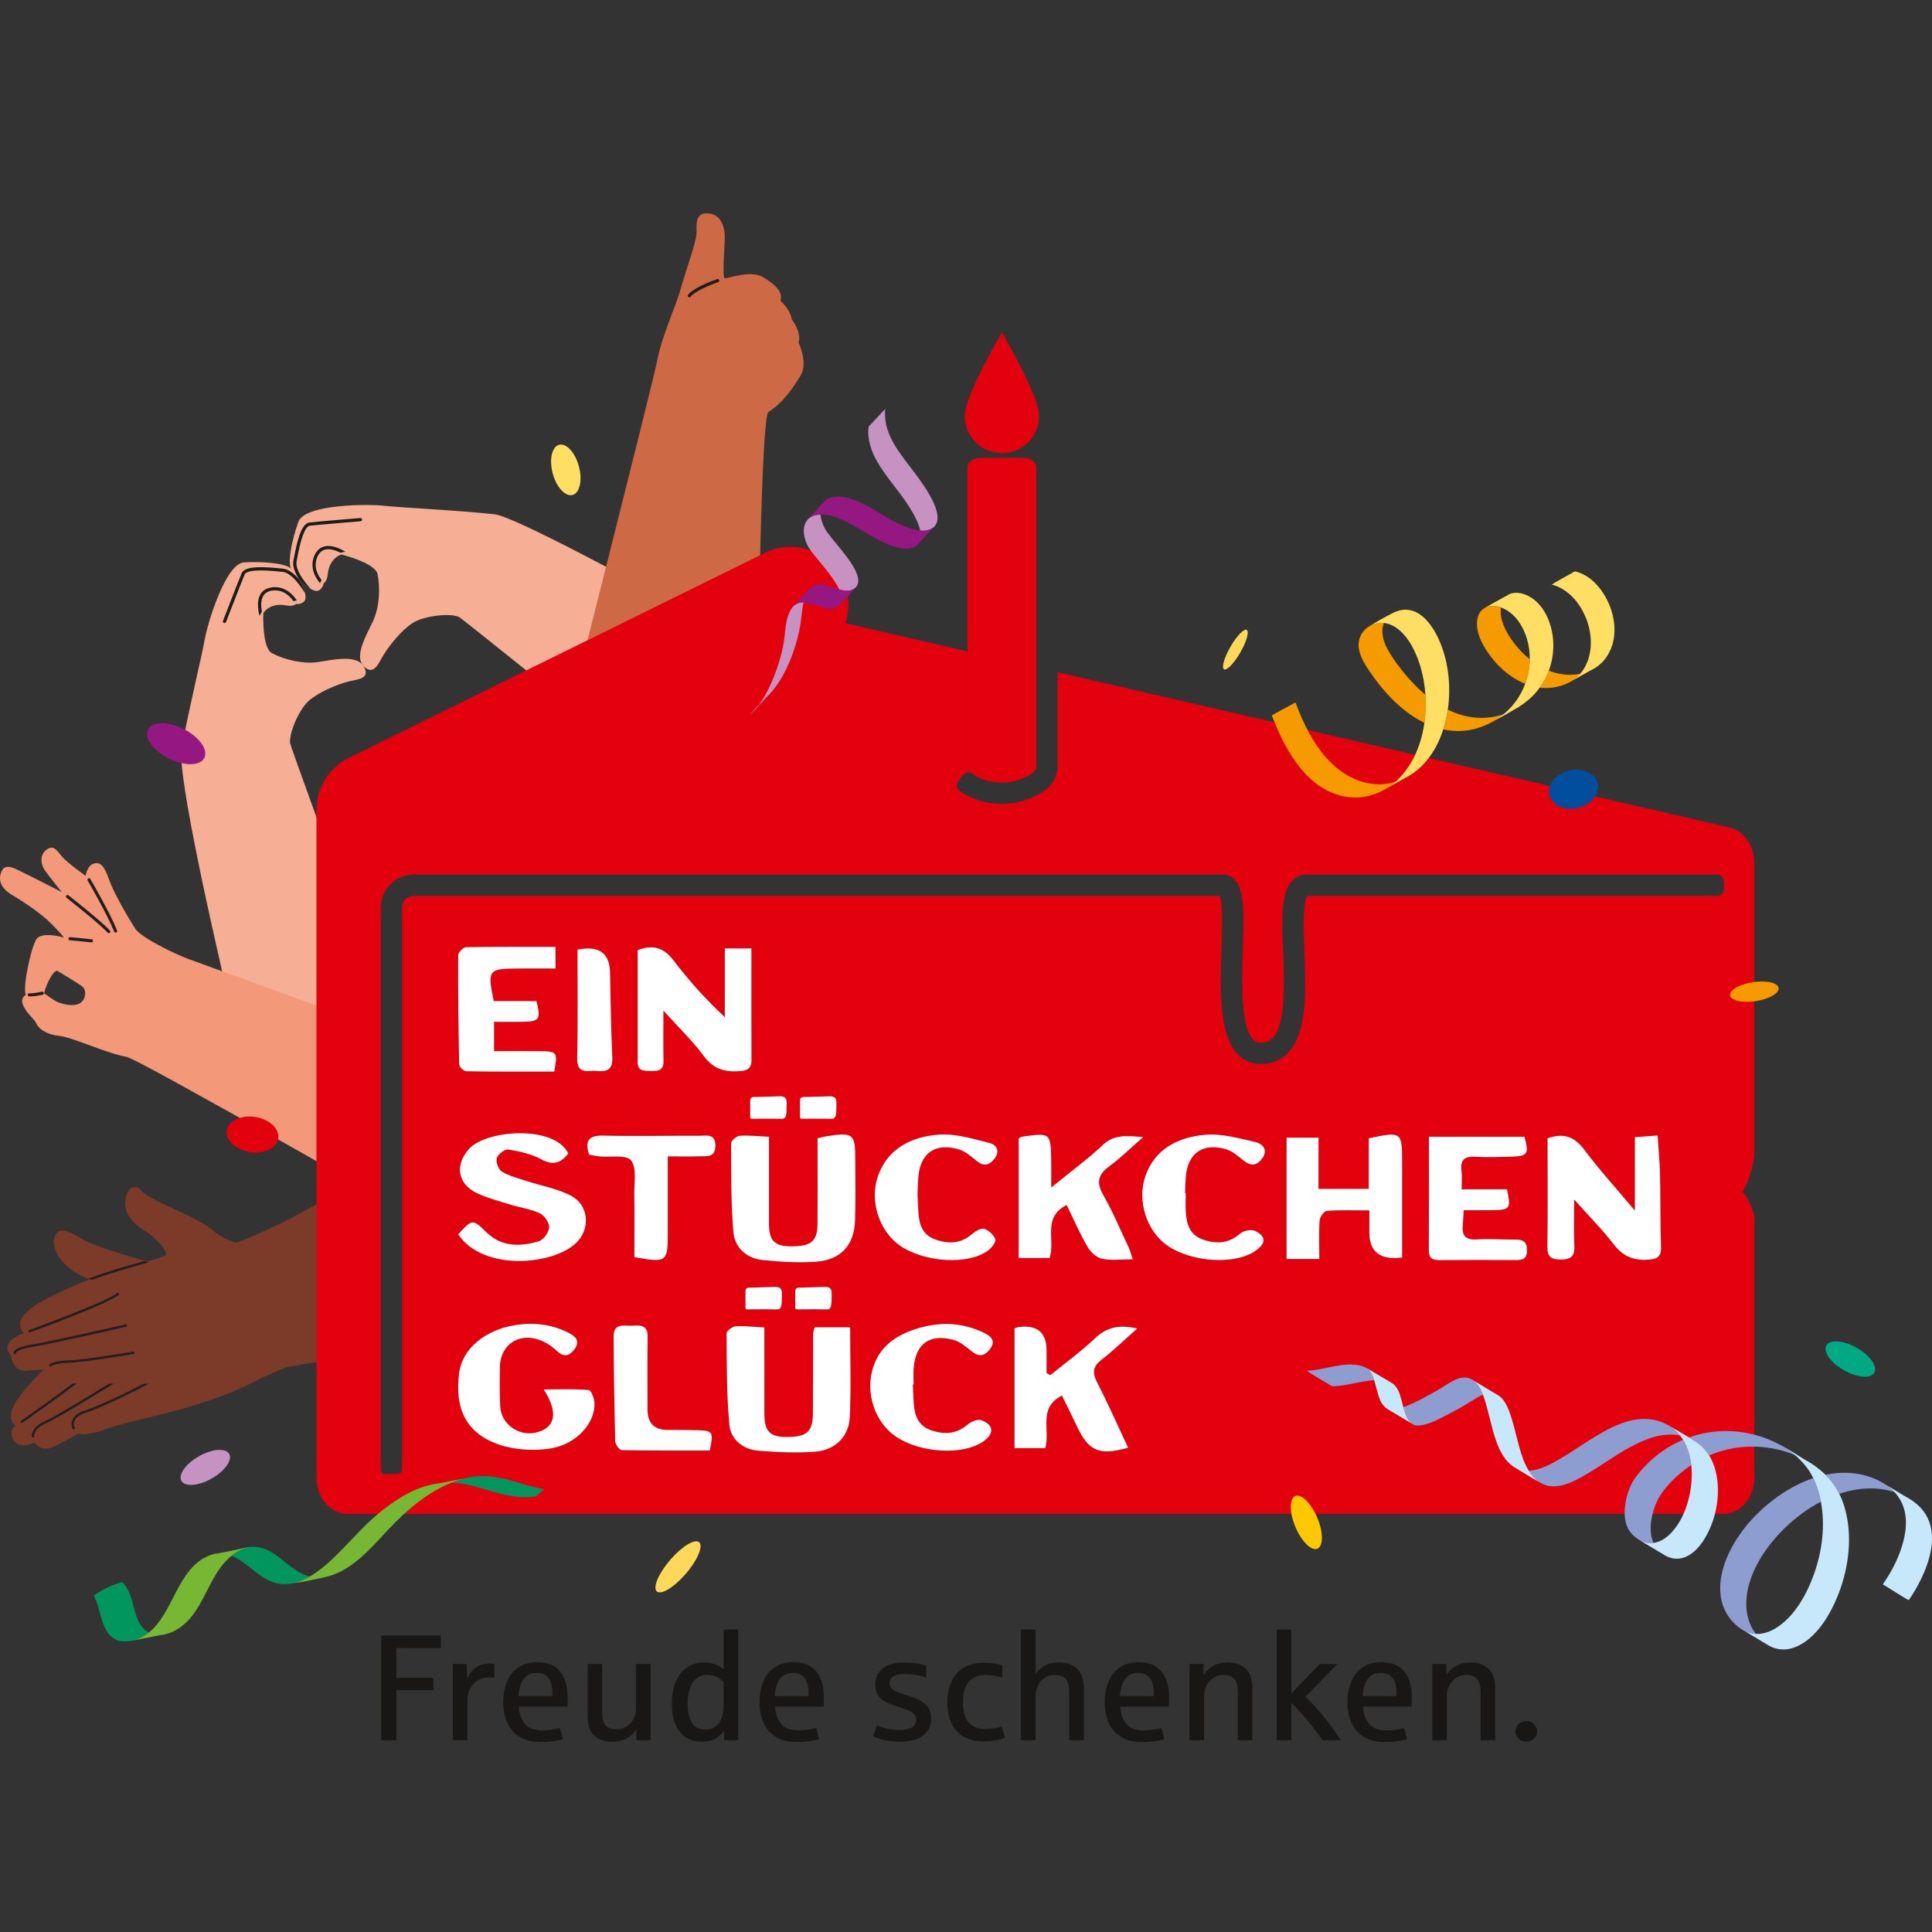 <?xml version="1.0" encoding="UTF-8"?>
<svg xmlns="http://www.w3.org/2000/svg" version="1.1" viewBox="0 0 500 500">
  <rect x="0" y="0" width="500" height="500" fill="#333333" stroke="none"/>
  <defs>
    <style>
      .cls-1 {
        fill: #7b3b28;
      }

      .cls-2 {
        fill: #00965e;
      }

      .cls-3 {
        fill: #8d9dd0;
      }

      .cls-4 {
        fill: #f39879;
      }

      .cls-5 {
        fill: #f59b00;
      }

      .cls-6 {
        fill: #231f20;
      }

      .cls-7 {
        fill: #c592c1;
      }

      .cls-8 {
        fill: #fdc800;
      }

      .cls-9 {
        fill: #1d1d1b;
      }

      .cls-10 {
        fill: #951781;
      }

      .cls-11 {
        fill: #00a883;
      }

      .cls-12 {
        fill: #fff;
      }

      .cls-13 {
        fill: #76b834;
      }

      .cls-14 {
        fill: #ffd859;
      }

      .cls-15 {
        fill: #c7e7fa;
      }

      .cls-16 {
        fill: #181716;
      }

      .cls-17 {
        fill: #ffde64;
      }

      .cls-18 {
        fill: #ffde64;
      }

      .cls-19 {
        fill: #ce6946;
      }

      .cls-20 {
        fill: #014e9e;
      }

      .cls-21 {
        fill: #f6af94;
      }

      .cls-22 {
        fill: #e3010d;
      }
    </style>
  </defs>
  <!-- Generator: Adobe Illustrator 28.7.1, SVG Export Plug-In . SVG Version: 1.2.0 Build 142)  -->
  <g>
    <g id="Ebene_1">
      <g>
        <g>
          <path class="cls-21" d="M187.675,163.404l-28.445,11.585-14.038,5.708c-13.112-10.474-25.884-20.763-26.393-21.01-2.252-1.08-8.993-.37-12.001,1.543-3.008,1.928-6.093,5.939-7.466,8.145-1.357,2.206-2.53,5.646-5.152,3.101-.046-.046-.108-.108-.139-.154-.123-.123-.231-.262-.324-.401,0-.046-.015-.031-.015-.031-1.712-2.715,1.172-7.605,2.838-11.153,1.774-3.826,1.836-8.916,1.173-12.156-.432-2.191-5.553-4.072-9.333-5.075-1.789-.494-3.286-.771-3.856-.818-1.743-.139-3.24,2.669-2.175,4.443.725,1.188,1.527,2.545,1.404,3.795-.062.602-.339,1.172-.957,1.697-.571.494-1.419.339-2.329-.17-1.033-.555-2.144-1.558-3.101-2.576-.015-.015-.031-.046-.046-.062-.925-1.018-1.666-2.005-1.99-2.607-.015-.031-.031-.062-.046-.108-.849-1.882.293-7.404,1.913-12.017,1.651-4.705,18.526-4.643,22.136-4.196,3.594.432,19.483,1.188,28.63,2.206,2.977.324,14.917,6.217,28.893,13.59,10.089,5.322,21.226,11.4,30.821,16.722Z"/>
          <path class="cls-21" d="M83.498,151.022s1.112-.089,1.331-2.479,1.654-4.905,4.525-5.266c0,0-5.357-3.717-7.436.33-2.078,4.044,1.58,7.416,1.58,7.416h0Z"/>
          <path class="cls-9" d="M80.434,152.42c-.042-.042-4.189-4.348-3.681-7.091l.047-.267c.441-2.41,1.625-8.807,3.389-9.006,2.102-.243,13.024-1.145,13.133-1.159.234-.018.404-.217.386-.451-.02-.23-.223-.403-.454-.383-.109.008-11.048.917-13.162,1.159-2.192.247-3.277,5.13-4.115,9.686l-.049.269c-.275,1.468.507,3.219,1.443,4.693.946,1.019,2.067,2.024,3.094,2.585-.009-.013-.019-.026-.031-.034h0Z"/>
          <path class="cls-9" d="M88.133,143.051c-1.261-.647-3.458-1.478-4.932-.374-.36.269-.666.645-.91,1.12-1.439,2.798.063,5.236.946,6.32-.053.102-.102.208-.164.307-.104.166-.183.333-.241.5-.921-1.06-3.057-4.066-1.287-7.509.303-.59.691-1.065,1.153-1.411,2.341-1.753,5.811.235,6.691.793-.419.042-.842.128-1.255.254h0Z"/>
          <path class="cls-21" d="M75.097,192.389c.124.725,9.163,25.869,16.413,45.028v16.074l-9.518,6.772-19.884,14.13c-.062-.293-3.07-16.29-3.131-16.583-.478-2.083-.987-4.227-1.496-6.448-1.743-7.682-3.61-16.012-5.276-23.925-.201-.956-.401-1.913-.586-2.854-3.039-14.701-5.229-27.412-4.612-30.898,1.62-9.055,5.353-24.496,5.954-28.09.586-3.579,5.276-19.791,10.243-20.054,4.89-.262,10.49.216,12.079,1.558.031.015.062.046.093.077.478.463,1.234,1.481,1.943,2.638,0,.015.016.046.031.062.71,1.203,1.373,2.561,1.62,3.702.216,1.018.139,1.866-.509,2.283-.664.432-1.28.54-1.867.432-1.249-.216-2.329-1.373-3.27-2.406-1.388-1.512-4.52-.879-4.875.833-.123.555-.262,2.082-.308,3.964-.092,3.903.262,9.317,2.252,10.366,2.931,1.543,7.821,2.916,11.986,2.283,3.841-.602,9.147-1.789,11.323.555q.015,0,.015.031c.123.093.231.247.324.401.031.046.062.077.093.123.031.046.062.093.077.139,1.697,3.224-1.821,3.178-4.319,3.872-2.499.679-7.219,2.514-9.919,4.859-2.684,2.345-5.26,8.623-4.875,11.076Z"/>
          <path class="cls-21" d="M76.737,156.084s-.399,1.042-2.753.579c-2.355-.463-5.171.205-6.328,2.86,0,0-2.057-6.188,2.41-7.043,4.466-.856,6.671,3.604,6.671,3.604h0Z"/>
          <path class="cls-9" d="M78.941,153.538c-.028-.052-2.994-5.244-5.768-5.529l-.27-.03c-2.438-.255-8.908-.921-9.595.715-.825,1.948-4.767,12.175-4.811,12.276-.082.219-.321.326-.542.243-.215-.085-.323-.328-.24-.543.04-.103,3.991-10.343,4.818-12.303.856-2.034,5.847-1.701,10.454-1.222l.272.028c1.485.151,2.945,1.394,4.096,2.707.711,1.195,1.362,2.552,1.609,3.696-.009-.013-.019-.026-.024-.04h0Z"/>
          <path class="cls-9" d="M67.784,158.287c-.267-1.391-.444-3.734,1.03-4.838.359-.269.807-.458,1.331-.558,3.089-.592,5.005,1.536,5.797,2.688.114-.023.228-.039.341-.072.188-.052.37-.081.547-.09-.757-1.182-3.04-4.079-6.843-3.349-.652.125-1.215.363-1.677.708-2.341,1.753-1.411,5.642-1.123,6.643.158-.39.359-.772.597-1.133h0Z"/>
        </g>
        <g>
          <path class="cls-1" d="M75.036,315.394c3.085-1.604,9.055-4.936,16.475-9.132v40.678c-6.71,2.576-12.695,4.936-17.339,6.865-3.717,1.543-6.586,2.823-8.268,3.702-13.775,7.235-32.039,9.934-38.241,12.233-6.201,2.283-7.374,1.219-7.374,1.219,0,0-2.669,1.666-6.217,3.378-3.563,1.712-5.044-.987-5.044-.987,0,0-4.119,2.005-5.569-.756-1.45-2.761.648-3.64.648-3.64-4.335-2.808,3.023-10.443,7.142-14.439,1.08-1.049,1.928-1.851,2.298-2.252.617-.679,3.224-3.039,5.954-5.954.247-.262.494-.525.725-.802,2.298-2.514,4.566-5.368,5.692-7.867.124-.278.231-.54.308-.802.879-2.437.509-4.458-2.237-5.414-.278-.093-.54-.201-.802-.309-8.639-3.301-10.258-9.41-8.777-11.616,1.527-2.283,3.872-.432,7.466,1.512,2.623,1.419,11.029,4.026,16.213,5.476,1.913.525,3.394.895,3.98.972,1.465.216,9.657-2.052,19.097-5.8,4.535-1.789,9.348-3.918,13.868-6.263Z"/>
          <path class="cls-6" d="M40.849,356.651c-.006-.032-.016-.064-.032-.095-.08-.151-.268-.209-.419-.128-4.845,2.559-13.668,7.077-18.337,8.57-1.777.568-2.903,1.408-3.347,2.499-.487,1.199.05,2.232.074,2.276.081.151.269.208.42.127.151-.08.209-.265.129-.418-.016-.034-.424-.835-.044-1.759.373-.908,1.369-1.627,2.958-2.133,4.715-1.507,13.575-6.043,18.438-8.614.121-.064.182-.197.161-.324h0Z"/>
          <path class="cls-6" d="M31.722,356.42c-.007-.04-.02-.077-.043-.113-.09-.146-.281-.19-.426-.1-.161.101-16.144,10.069-19.614,11.585-3.704,1.619-3.428,3.861-3.415,3.955.038.162.181.288.351.263.169-.025.286-.179.263-.348-.01-.082-.187-1.889,3.049-3.301,3.512-1.534,19.035-11.215,19.694-11.628.11-.068.162-.193.142-.313h0Z"/>
          <path class="cls-6" d="M22.781,355.42c-.01-.06-.036-.116-.081-.163-.118-.124-.314-.13-.439-.011-2.801,2.659-16.647,12.33-16.787,12.428-.141.098-.174.291-.077.432.099.14.292.175.433.077.571-.399,14.023-9.796,16.858-12.488.078-.073.109-.177.093-.275h0Z"/>
          <path class="cls-1" d="M91.511,312.926v38.009c-6.402,1.049-12.31,2.036-17.339,2.869-7.42,1.265-12.927,2.221-15.271,2.715-5.584,1.141-13.127,1.512-20.347,1.589h-1.373c-2.7.031-5.337.015-7.79-.015-.386,0-.771-.015-1.157-.015-3.286-.031-6.186-.077-8.376-.046-.37,0-.71,0-1.033.015h-.015c-.54.015-1.018.031-1.435.062-6.448.432-5.43-3.548-5.43-3.548,0,0-.185-.046-.694-.046-.694-.031-1.99,0-4.211.216-3.841.401-4.181-3.887-4.181-3.887-3.363-3.779,3.348-5.816,3.348-5.816-4.258-4.566,5.553-9.178,14.793-13.035.71-.293,1.45-.586,2.19-.879.031,0,.077-.015.124-.031,5.198-1.975,10.782-3.486,14.639-4.566.047-.015.093-.015.139-.031,2.561-.725,4.335-1.249,4.69-1.573.972-.91-2.484-4.551-4.72-5.985-2.252-1.435-6.109-3.903-5.63-8.237.463-4.319,3.224-3.625,3.779-2.993.54.617.602,1.234,5.723,3.718,5.121,2.484,10.258,4.52,13.313,7.127,1.465,1.265,3.609,2.406,5.923,3.116,2.499.771,5.214,1.034,7.574.432,1.373-.355,10.566-4.088,22.769-9.163Z"/>
          <path class="cls-6" d="M30.845,334.819c-.009-.052-.031-.104-.067-.147-.11-.132-.305-.15-.436-.041-2.787,2.307-22.57,9.518-22.77,9.59-.161.059-.247.236-.185.397.058.161.236.244.397.186.82-.298,20.084-7.32,22.954-9.697.088-.073.125-.185.108-.289h0Z"/>
          <path class="cls-6" d="M32.853,342.998c-.003-.018-.007-.036-.013-.053-.057-.162-.233-.247-.395-.189-.588.182-19.8,4.52-24.348,5.252-2.496.401-3.992.971-4.444,1.693-.182.288-.137.507-.118.568.049.163.221.257.386.208.153-.044.252-.186.217-.35.012-.065.259-.896,4.057-1.507,4.522-.728,23.954-5.103,24.456-5.28.144-.05.227-.196.203-.342h0Z"/>
          <path class="cls-6" d="M34.812,350.057l-0-.001c-.029-.169-.189-.284-.358-.255-.126.022-12.686,2.157-16.548,2.255-3.93.098-4.981.946-5.087,1.043-.127.114-.137.31-.022.437.113.125.306.137.434.026.028-.023,1.026-.796,4.691-.888,3.907-.099,16.119-2.174,16.637-2.264.168-.027.282-.187.254-.355h0Z"/>
          <path class="cls-6" d="M38.536,326.679c-.434.121-.899.251-1.402.392-3.757,1.046-8.677,2.419-13.358,4.167-.303-.117-.612-.218-.922-.316,4.913-1.884,10.156-3.346,14.114-4.449.159-.045.316-.088.473-.132.319.11.692.227,1.096.337h0Z"/>
        </g>
        <g>
          <path class="cls-19" d="M207.173,97.227c-2.036,3.27-4.366,6.849-8.315,9.425-.802.524-1.435,12.464-1.913,28.985-.031.987-.061,2.005-.092,3.023-.185,6.587-.34,13.791-.478,21.21l-8.7,3.532-28.445,11.585-9.302-.895c2.005-7.929,4.443-17.585,6.926-27.412,6.248-24.82,12.742-50.766,13.143-52.972,1.25-6.741,4.813-14.161,6.032-18.526,1.218-4.366,4.211-12.695,4.242-14.84.015-2.16-.478-5.322,2.993-5.121,3.455.201,4.18,3.671,4.304,5.6.123,1.928-.802,11.199.046,11.215.833.015,6.71-2.206,9.842-.324,3.131,1.897,5.26,3.764,4.535,6.139,0,0,2.499,2.113,2.931,4.813,0,0,2.576,3.255,1.758,6.016,0,0,2.545,5.276.494,8.546Z"/>
          <path class="cls-9" d="M178.091,76.26c1.933-2.195,7.309-3.944,7.538-4.015.208-.069.445.054.511.259.069.212-.048.441-.259.51-.057.018-5.419,1.781-7.183,3.781-.081.093-.202.142-.322.136l-.025-.002c-.083-.007-.161-.043-.224-.098-.169-.147-.184-.405-.036-.571h0Z"/>
        </g>
        <g>
          <path class="cls-4" d="M81.993,260.262c-9.996-3.625-18.557-6.741-24.511-8.901-5.245-1.913-8.469-3.085-8.932-3.255-3.286-1.219-11.955-5.414-13.467-7.667-1.728-2.576-5.677-9.379-6.818-12.711-1.25-3.563-2.252-4.782-4.011-4.227-1.759.54-2.098,3.162-2.098,3.162,0,0-4.798-3.378-6.17-5.06-1.373-1.666-2.144-2.977-3.903-1.743-1.758,1.249-1.774,3.702-.2,5.769,1.465,1.959,3.826,4.89,4.119,5.26-.54-.262-7.481-3.872-9.471-4.797-2.067-.972-5.029-3.023-6.093-.663-1.08,2.36-.139,4.504,2.638,6.155,2.777,1.651,7.466,4.705,10.227,7.497,2.576,2.607,3.178,3.455,3.24,3.548-.37-.093-5.97-1.712-7.235.602-1.327,2.391-3.471,12.048-2.638,14.269,0,0-1.728.756-.494,3.07,1.234,2.314,2.515,2.838,3.286,4.412.771,1.558,2.931,2.823,6,3.116,3.085.293,12.556,4.659,17.261,5.399,1.45.216,20.856,11.014,41.434,22.614.786.447,1.573.895,2.36,1.342,5.044,2.854,10.119,5.723,14.994,8.484v-42.221c-3.286-1.203-6.479-2.36-9.518-3.455ZM20.583,259.692c-1.697.879-4.073.201-5.276-.201-1.203-.386-3.332-2.098-3.779-2.314-.447-.216,2.144-6.695,3.455-5.846,0,0,5.168,3.101,6.325,3.98,1.141.864.972,3.517-.725,4.381Z"/>
          <path class="cls-6" d="M22.833,227.332c-.196.113-.256.36-.146.55.052.088,5.132,8.823,6.854,13.217.067.169.238.274.419.253.034-.003.068-.011.104-.026.04-.015.077-.037.109-.064.134-.112.182-.295.118-.456-1.676-4.275-6.372-12.407-6.908-13.329-.112-.191-.359-.255-.549-.145h0Z"/>
          <path class="cls-6" d="M17.717,231.711c-.168-.134-.426-.105-.562.065-.067.086-.096.192-.082.298.012.107.065.202.151.269.084.065,8.574,6.734,10.62,9.021.087.094.214.143.343.131.079-.01.153-.041.214-.092.003-.002.011-.009.011-.009.165-.146.178-.4.03-.567-2.145-2.397-10.64-9.05-10.726-9.117h0Z"/>
          <path class="cls-6" d="M18.133,242.542c-.214-.018-.416.153-.433.366-.01.107.023.212.092.294.069.082.166.132.284.142.34.028,3.378.289,5.557.537.03.004.059.004.089 0.0.079-.009.152-.04.214-.091.079-.067.129-.16.141-.262.013-.107-.017-.213-.085-.296-.067-.084-.161-.138-.268-.149-2.318-.264-5.559-.539-5.591-.541h0Z"/>
          <path class="cls-6" d="M10.853,256.65c-.238.052-2.353.503-3.24.416-.213-.021-.418.148-.438.361-.011.107.021.212.089.295.069.083.165.134.271.144.287.028.69.014,1.2-.043,1.067-.119,2.247-.378,2.296-.39.062-.014.121-.042.169-.083.117-.098.168-.248.137-.395-.023-.105-.086-.194-.176-.252-.091-.057-.198-.077-.309-.053h0Z"/>
        </g>
        <g>
          <path class="cls-22" d="M454.026,299.317v-76.021c0-4.267-2.492-7.994-6.053-9.063l-174.259-40.254v24.212c0,2.635-1.378,5.116-3.672,6.626-2.415,1.588-6.395,3.44-11.643,3.208-4.564-.198-7.949-1.896-10-3.286-1.257-.86-.868-1.878-.019-3.135.86-1.268,1.86-2.279,3.128-1.43-.717-.485-1.125-1.202-1.125-1.963v-29.626l-31.599-7.299c.507-1.499.783-3.109.783-4.774,0-8.28-6.704-14.984-14.984-14.984-2.613,0-5.072.673-7.211,1.852v-.011l-106.948,52.702-.209.099c-4.928,2.459-8.313,7.541-8.313,13.418v172.847c0,5.182,3.616,9.372,8.082,9.372h355.948c4.465,0,8.093-4.19,8.093-9.372v-67.829c-.673-2.348-1.466-4.157-2.382-5.303l-.706-.871.562-.981c1.069-1.896,1.896-4.664,2.525-8.137ZM127.78,259.085h11.069c1.158,4.719.761,5.281-3.506,5.358-2.403.044-4.818,0-7.486,0v7.597c4.002,0,7.905-.033,11.83.011,4.575.055,4.653.176,3.76,5.281-7.531,0-15.171.044-22.801-.088-.64-.011-1.797-1.158-1.808-1.797-.21-9.438-.309-18.865-.254-28.314.011-.695,1.312-1.974,2.04-1.996,7.63-.143,15.293-.077,23.143-.077v5.59c-3.264,0-6.505-.022-9.736,0-7.685.044-7.917.342-6.251,8.435ZM125.84,318.865c4.002,3.925,8.766,3.771,13.561,2.393,1.224-.353,2.624-2.293,2.723-3.594.077-1.191-1.202-3.076-2.37-3.638-2.36-1.114-5.083-1.477-7.63-2.26-2.911-.893-5.888-1.687-8.633-2.955-5.127-2.381-5.799-7.343-2.128-11.456,4.443-4.973,22.073-6.285,25.722,1.158-1.885,2.426-3.837,3.241-7.023,1.51-2.558-1.389-5.612-2.051-8.534-2.536-.893-.132-2.679,1.257-2.966,2.249-.287.992.441,2.933,1.323,3.473,1.896,1.147,4.168,1.709,6.318,2.415,3.848,1.257,7.971,1.963,11.511,3.793,4.73,2.426,5.16,8.622,1.4,12.249-5.954,5.744-24.025,7.453-30.541-2.216,3.638-3.98,3.715-4.057,7.266-.584ZM149.456,245.777q8.313-1.709,8.423,5.965c.143,7.31.254,14.609.584,21.908.132,2.966-1.202,3.815-3.881,3.528-2.282-.254-5.292,1.103-5.204-3.286.209-9.295.077-18.6.077-28.115ZM142.312,374.886c-4.366.662-9.372.342-13.484-1.136-8.269-2.966-11.213-9.284-9.989-18.545.783-5.954,6.505-10.937,14.3-12.238,4.917-.816,9.703-.287,14.168,2.051,1.797.937,2.866,2.161,1.334,4.201-1.323,1.775-2.712,2.073-4.443.463-.915-.86-1.963-1.632-3.065-2.227-5.921-3.175-11.676-.011-11.764,6.439-.044,3.396-.099,6.803.099,10.188.254,4.487,4.796,7.685,9.195,6.67,4.928-1.136,6.053-4.928,2.062-11.169,4.476,0,8.093-.165,11.665.165.617.044,1.422,2.194,1.466,3.407.176,5.16-4.686,10.684-11.544,11.731ZM183.701,375.393c-7.53,0-15.171.055-22.79-.099-.595-.011-1.665-1.455-1.687-2.26-.243-9.052-.364-18.104-.419-27.156-.022-3.716,2.944-2.635,5.05-2.8,2.095-.176,3.804.044,3.76,2.856-.099,6.285-.044,12.58-.033,18.865q0,5.215,5.116,5.259c2.437.011,4.862.022,7.299.066,4.543.077,4.697.298,3.704,5.27ZM180.89,299.251c-2.525.088-5.061.022-8.071.022v20.022c.011,7.299-.309,7.552-8.644,6.053,0-5.314.066-10.805-.022-16.296-.044-2.999.706-6.814-.849-8.754-1.224-1.533-5.413-.75-8.28-1.025-.882-.099-1.742-.309-2.558-.452-1.092-3.418-.331-5.006,3.605-4.928,8.324.198,16.648,0,24.973.044,1.786,0,4.047-.639,4.101,2.481.055,3.264-2.293,2.767-4.256,2.834ZM194.485,274.355c.011,2.139-1.037,2.723-3.065,2.867-3.837.265-6.803-.551-9.261-3.892-2.878-3.903-6.439-7.31-10.463-11.775,0,5.105-.066,9.074.022,13.043.055,2.359-1.312,2.668-3.208,2.569-1.654-.088-3.495.243-3.484-2.304.011-9.669,0-19.339,0-28.975,3.969-1.488,6.737-.65,9.217,2.591,3.958,5.193,8.324,10.088,13.341,14.752v-17.773h6.88c0,9.813-.022,19.35.022,28.898ZM194.981,283.903c.397,0,.849-.011,1.202-.022,1.874-.033,3.738-.121,5.612-.165,1.103-.022,1.797.309,1.797,1.632,0,3.264-.033,4.245-1.389,4.212-2.448-.077-4.896-.033-7.685-.022-.198,0-.364-.165-.364-.364v-4.421c0-.463.364-.838.827-.849ZM219.92,366.815c-.243,4.961-3.793,8.479-8.897,8.876-4.929.386-9.934.143-14.874-.265-3.958-.331-7.034-2.988-7.387-6.659-.739-7.85-.661-15.789-.717-23.705,0-.628,1.478-1.753,2.315-1.808,2.36-.143,4.752.154,7.453.287,0,7.729,0,15.017.011,22.294,0,4.565,1.389,6.042,5.656,6.053,5.358.011,6.858-1.29,6.902-6.185.055-6.924.044-13.848.066-20.772,0-.243.132-.474.397-1.422h9.173c0,8.004.276,15.678-.099,23.308ZM192.93,338.502v-4.421c0-.463.364-.838.827-.838.386-.011.838-.022,1.202-.022,1.863-.044,3.738-.132,5.601-.176,1.103-.022,1.797.309,1.797,1.643,0,3.252-.022,4.245-1.378,4.201-2.448-.077-4.906-.033-7.696-.022-.188,0-.353-.165-.353-.364ZM205.808,338.502v-4.421c0-.463.364-.838.827-.838.386-.011.849-.022,1.202-.022,1.874-.044,3.738-.132,5.601-.176,1.113-.022,1.797.309,1.797,1.643,0,3.252-.022,4.245-1.378,4.201-2.448-.077-4.895-.033-7.685-.022-.198,0-.364-.165-.364-.364ZM221.288,315.877c-.243,6.406-3.671,10.188-10.099,10.651-4.554.32-9.184.044-13.738-.419-4.278-.43-7.321-3.242-7.652-7.299-.64-7.63-.563-15.314-.573-22.977,0-.662,1.411-1.841,2.227-1.896,2.381-.165,4.785.132,7.563.254,0,7.784-.011,15.193,0,22.591.011,4.267,1.433,5.722,5.557,5.766,5.248.066,6.957-1.246,6.99-5.7.066-7.409.022-14.818.022-22.25.959-.231,1.555-.419,2.172-.507,7.145-1.125,7.596-.739,7.596,6.307,0,5.16.132,10.331-.066,15.48ZM207.043,289.174v-4.421c0-.463.364-.838.827-.849.386,0,.849-.011,1.202-.022,1.863-.033,3.738-.121,5.601-.165,1.103-.022,1.797.309,1.797,1.632,0,3.264-.022,4.245-1.378,4.212-2.448-.077-4.907-.033-7.696-.022-.188,0-.353-.165-.353-.364ZM236.448,358.293h-.198c.077,1.643.11,3.286.231,4.917.254,3.175,1.125,5.855,4.708,7.012,3.473,1.114,6.439.838,9.283-1.588.871-.75,2.591-1.422,3.517-1.08,3.275,1.235,3.363,3.517.441,5.524-5.314,3.627-16.274,2.988-22.624-1.323-5.281-3.605-8.016-11.147-5.822-17.939,1.852-5.755,6.538-8.677,12.315-10.254,5.711-1.566,11.147-1.158,16.406,1.389,1.61.783,3.142,1.963,1.543,4.135-1.411,1.918-2.866,2.172-4.796.617-1.466-1.169-3.021-2.525-4.763-2.966-6.196-1.621-9.747,1.069-10.232,7.398-.11,1.378-.011,2.778-.011,4.157ZM237.705,314.069c.243,3.054,1.125,5.612,4.51,6.759,3.429,1.169,6.461,1.014,9.294-1.422.871-.739,2.315-1.643,3.175-1.389,1.18.342,2.503,1.555,2.9,2.69.231.706-.937,2.227-1.841,2.9-5.16,3.859-16.56,3.142-22.9-1.29-5.215-3.649-7.938-11.445-5.601-18.027,2.536-7.145,8.787-10.166,15.833-10.651,4.267-.298,8.721,1.092,12.988,2.15,1.797.452,2.889,2.117,1.268,4.135-1.345,1.676-2.713,2.018-4.532.551-1.455-1.18-2.999-2.547-4.73-3.043-6.075-1.753-9.89,1.003-10.408,7.2-.11,1.378-.132,2.767-.21,4.421.066,1.499.121,3.264.254,5.017ZM283.891,357.653c2.845,5.568,5.38,11.301,8.06,17.001-7.431,2.139-10.188.926-13.209-5.469-1.268-2.712-2.624-5.38-3.914-8.016-6.262,3.208-2.966,8.776-4.311,13.606h-7.961v-30.993c.408-.121.86-.342,1.345-.386q6.814-.739,6.946,5.866c.033,2.007,0,4.024,0,6.042.32.198.64.397.959.595,3.892-3.175,7.982-6.13,11.599-9.57,3.021-2.878,6.262-3.561,10.926-2.525-3.308,2.922-6.152,5.689-9.272,8.115-2.227,1.731-2.415,3.286-1.169,5.733ZM285.401,296.318c2.955-2.767,6.053-2.393,10.452-2.051-3.363,2.944-5.855,5.436-8.666,7.486-2.977,2.161-3.55,4.223-1.665,7.519,2.503,4.366,4.443,9.041,6.593,13.606.397.86.629,1.797,1.048,3.021-2.977,0-5.59.375-7.994-.143-1.444-.309-2.988-1.797-3.76-3.153-2.007-3.462-3.594-7.145-5.358-10.75-6.406,3.23-2.834,9.008-4.422,13.716h-7.994v-30.938c.342-.176.64-.441.981-.485,7.255-.981,7.288-.959,7.431,6.075.044,1.963.011,3.936.011,7.111,5.072-4.146,9.438-7.343,13.341-11.015ZM306.868,308.766c0,1.632-.088,3.275.022,4.906.221,3.142.937,5.932,4.521,7.156,3.583,1.224,6.659.926,9.625-1.632.849-.739,2.845-1.103,3.804-.628,2.866,1.433,2.811,3.175.176,5.072-5.226,3.771-16.582,3.109-22.944-1.312-5.215-3.649-7.927-11.411-5.623-18.016,2.447-7.012,8.556-10.055,15.447-10.629,4.267-.364,8.766.893,13.043,1.896,1.797.43,3.407,2.007,1.632,4.333-1.51,1.974-3.032,1.819-4.851.353-1.356-1.092-2.801-2.371-4.41-2.845-6.075-1.742-9.912,1.014-10.43,7.189-.11,1.378-.132,2.767-.199,4.157h.188ZM362.866,325.448q-8.468,1.103-8.479-6.505v-5.689c-3.903,0-7.453-.143-10.981.121-.717.044-1.808,1.544-1.885,2.437-.22,3.242-.077,6.494-.077,10.022h-8.479v-31.401h8.269v13.242h12.999v-13.076c8.49-1.808,8.633-1.709,8.633,6.13v24.719ZM392.305,326.109c-6.527-.044-13.054-.044-19.581.011-1.786.011-2.955-.32-2.944-2.437.055-9.691.022-19.383.022-29.493h24.719c1.235,4.432.849,5.05-3.396,5.16-3.076.066-6.152.209-9.217.022-2.844-.176-4.046.75-3.671,3.627.176,1.444.033,2.944.033,4.785h11.742c1.069,5.028.805,5.358-3.903,5.414-2.293.022-4.587,0-7.31,0-.077,1.411-.11,2.624-.231,3.826-.276,2.657.639,3.925,3.638,3.738,3.308-.209,6.648.066,9.978.033,2.04-.022,3.043.617,3.01,2.834-.022,2.128-1.069,2.503-2.889,2.481ZM426.55,326.01c-3.815.254-6.538-.882-8.887-3.936-2.911-3.782-6.307-7.2-10.265-11.632,0,4.73-.132,8.412.044,12.095.11,2.723-1.069,3.473-3.65,3.429-2.437-.044-3.363-.772-3.33-3.297.132-9.306.044-18.622.044-28.071,4.333-1.544,7.067-.309,9.57,3.032,3.826,5.116,8.17,9.879,13.032,15.667v-18.997c1.985-.143,3.716-.276,5.887-.441.221,3.539.541,6.748.617,9.956.132,6.296.055,12.591.254,18.887.088,2.514-.904,3.153-3.318,3.308ZM444.356,231.863h-106.055c-1.202,1.532-.904,9.46-.717,14.234.386,10.408.783,21.169-4.234,26.373-1.841,1.919-4.212,2.889-7.056,2.889-2.326,0-4.388-.86-5.965-2.492-4.873-5.028-4.532-16.439-4.201-27.476.154-4.895.353-11.455-.408-13.528H107.041c-1.632,0-2.966,1.323-2.966,2.955v145.405c0,1.522-1.455,1.244-2.977,1.244-1.522,0-2.536.278-2.536-1.244v-145.405c0-4.675,3.803-8.468,8.479-8.468h209.959l.276.066c4.917,1.036,4.697,8.236,4.366,19.151-.254,8.479-.606,20.111,2.646,23.462.551.562,1.169.816,2.006.816,1.323,0,2.304-.386,3.087-1.202,3.396-3.517,2.999-13.958,2.69-22.338-.32-8.567-.573-15.325,2.349-18.357,1.003-1.047,2.304-1.599,3.76-1.599h106.176c1.521,0,1.832,1.311,1.832,2.833s-.311,2.68-1.832,2.68Z"/>
          <path class="cls-22" d="M143.448,277.332c-7.531,0-15.171.044-22.801-.088-.64-.011-1.797-1.158-1.808-1.797-.21-9.438-.309-18.865-.254-28.314.011-.695,1.312-1.974,2.04-1.996,7.63-.143,15.293-.077,23.143-.077v5.59c-3.264,0-6.505-.022-9.736,0-7.685.044-7.917.342-6.251,8.435h11.069c1.158,4.719.761,5.281-3.506,5.358-2.403.044-4.818,0-7.486,0v7.597c4.002,0,7.905-.033,11.83.011,4.575.055,4.653.176,3.76,5.281Z"/>
          <path class="cls-22" d="M149.115,321.666c-5.954,5.744-24.025,7.453-30.541-2.216,3.638-3.98,3.715-4.057,7.266-.584,4.002,3.925,8.766,3.771,13.561,2.393,1.224-.353,2.624-2.293,2.723-3.594.077-1.191-1.202-3.076-2.37-3.638-2.36-1.114-5.083-1.477-7.63-2.26-2.911-.893-5.888-1.687-8.633-2.955-5.127-2.381-5.799-7.343-2.128-11.456,4.443-4.973,22.073-6.285,25.722,1.158-1.885,2.426-3.837,3.241-7.023,1.51-2.558-1.389-5.612-2.051-8.534-2.536-.893-.132-2.679,1.257-2.966,2.249-.287.992.441,2.933,1.323,3.473,1.896,1.147,4.168,1.709,6.318,2.415,3.848,1.257,7.971,1.963,11.511,3.793,4.73,2.426,5.16,8.622,1.4,12.249Z"/>
          <path class="cls-22" d="M153.856,363.155c.176,5.16-4.686,10.684-11.544,11.731-4.366.662-9.372.342-13.484-1.136-8.269-2.966-11.213-9.284-9.989-18.545.783-5.954,6.505-10.937,14.3-12.238,4.917-.816,9.703-.287,14.168,2.051,1.797.937,2.866,2.161,1.334,4.201-1.323,1.775-2.712,2.073-4.443.463-.915-.86-1.963-1.632-3.065-2.227-5.921-3.175-11.676-.011-11.764,6.439-.044,3.396-.099,6.803.099,10.188.254,4.487,4.796,7.685,9.195,6.67,4.928-1.136,6.053-4.928,2.062-11.169,4.476,0,8.093-.165,11.665.165.617.044,1.422,2.194,1.466,3.407Z"/>
          <path class="cls-22" d="M158.464,273.65c.132,2.966-1.202,3.815-3.881,3.528-2.282-.254-5.292,1.103-5.204-3.286.209-9.295.077-18.6.077-28.115q8.313-1.709,8.423,5.965c.143,7.31.254,14.609.584,21.908Z"/>
          <path class="cls-22" d="M183.701,375.393c-7.53,0-15.171.055-22.79-.099-.595-.011-1.665-1.455-1.687-2.26-.243-9.052-.364-18.104-.419-27.156-.022-3.716,2.944-2.635,5.05-2.8,2.095-.176,3.804.044,3.76,2.856-.099,6.285-.044,12.58-.033,18.865q0,5.215,5.116,5.259c2.437.011,4.862.022,7.299.066,4.543.077,4.697.298,3.704,5.27Z"/>
          <path class="cls-22" d="M185.146,296.417c.055,3.264-2.293,2.767-4.256,2.834-2.525.088-5.061.022-8.071.022v20.022c.011,7.299-.309,7.552-8.644,6.053,0-5.314.066-10.805-.022-16.296-.044-2.999.706-6.814-.849-8.754-1.224-1.533-5.413-.75-8.28-1.025-.882-.099-1.742-.309-2.558-.452-1.092-3.418-.331-5.006,3.605-4.928,8.324.198,16.648,0,24.973.044,1.786,0,4.047-.639,4.101,2.481Z"/>
          <path class="cls-22" d="M194.485,274.355c.011,2.139-1.037,2.723-3.065,2.867-3.837.265-6.803-.551-9.261-3.892-2.878-3.903-6.439-7.31-10.463-11.775,0,5.105-.066,9.074.022,13.043.055,2.359-1.312,2.668-3.208,2.569-1.654-.088-3.495.243-3.484-2.304.011-9.669,0-19.339,0-28.975,3.969-1.488,6.737-.65,9.217,2.591,3.958,5.193,8.324,10.088,13.341,14.752v-17.773h6.88c0,9.813-.022,19.35.022,28.898Z"/>
          <path class="cls-22" d="M202.357,334.687c0,3.252-.022,4.245-1.378,4.201-2.448-.077-4.906-.033-7.696-.022-.188,0-.353-.165-.353-.364v-4.421c0-.463.364-.838.827-.838.386-.011.838-.022,1.202-.022,1.863-.044,3.738-.132,5.601-.176,1.103-.022,1.797.309,1.797,1.643Z"/>
          <path class="cls-22" d="M203.592,285.348c0,3.264-.033,4.245-1.389,4.212-2.448-.077-4.896-.033-7.685-.022-.198,0-.364-.165-.364-.364v-4.421c0-.463.364-.838.827-.849.397,0,.849-.011,1.202-.022,1.874-.033,3.738-.121,5.612-.165,1.103-.022,1.797.309,1.797,1.632Z"/>
          <path class="cls-22" d="M215.235,334.687c0,3.252-.022,4.245-1.378,4.201-2.448-.077-4.895-.033-7.685-.022-.198,0-.364-.165-.364-.364v-4.421c0-.463.364-.838.827-.838.386-.011.849-.022,1.202-.022,1.874-.044,3.738-.132,5.601-.176,1.113-.022,1.797.309,1.797,1.643Z"/>
          <path class="cls-22" d="M216.47,285.348c0,3.264-.022,4.245-1.378,4.212-2.448-.077-4.907-.033-7.696-.022-.188,0-.353-.165-.353-.364v-4.421c0-.463.364-.838.827-.849.386,0,.849-.011,1.202-.022,1.863-.033,3.738-.121,5.601-.165,1.103-.022,1.797.309,1.797,1.632Z"/>
          <path class="cls-22" d="M219.92,366.815c-.243,4.961-3.793,8.479-8.897,8.876-4.929.386-9.934.143-14.874-.265-3.958-.331-7.034-2.988-7.387-6.659-.739-7.85-.661-15.789-.717-23.705,0-.628,1.478-1.753,2.315-1.808,2.36-.143,4.752.154,7.453.287,0,7.729,0,15.017.011,22.294,0,4.565,1.389,6.042,5.656,6.053,5.358.011,6.858-1.29,6.902-6.185.055-6.924.044-13.848.066-20.772,0-.243.132-.474.397-1.422h9.173c0,8.004.276,15.678-.099,23.308Z"/>
          <path class="cls-22" d="M221.288,315.877c-.243,6.406-3.671,10.188-10.099,10.651-4.554.32-9.184.044-13.738-.419-4.278-.43-7.321-3.242-7.652-7.299-.64-7.63-.563-15.314-.573-22.977,0-.662,1.411-1.841,2.227-1.896,2.381-.165,4.785.132,7.563.254,0,7.784-.011,15.193,0,22.591.011,4.267,1.433,5.722,5.557,5.766,5.248.066,6.957-1.246,6.99-5.7.066-7.409.022-14.818.022-22.25.959-.231,1.555-.419,2.172-.507,7.145-1.125,7.596-.739,7.596,6.307,0,5.16.132,10.331-.066,15.48Z"/>
          <path class="cls-22" d="M254.43,373.078c-5.314,3.627-16.274,2.988-22.624-1.323-5.281-3.605-8.016-11.147-5.822-17.939,1.852-5.755,6.538-8.677,12.315-10.254,5.711-1.566,11.147-1.158,16.406,1.389,1.61.783,3.142,1.963,1.543,4.135-1.411,1.918-2.866,2.172-4.796.617-1.466-1.169-3.021-2.525-4.763-2.966-6.196-1.621-9.747,1.069-10.232,7.398-.11,1.378-.011,2.778-.011,4.157h-.198c.077,1.643.11,3.286.231,4.917.254,3.175,1.125,5.855,4.708,7.012,3.473,1.114,6.439.838,9.283-1.588.871-.75,2.591-1.422,3.517-1.08,3.275,1.235,3.363,3.517.441,5.524Z"/>
          <path class="cls-22" d="M257.584,320.707c.231.706-.937,2.227-1.841,2.9-5.16,3.859-16.56,3.142-22.9-1.29-5.215-3.649-7.938-11.445-5.601-18.027,2.536-7.145,8.787-10.166,15.833-10.651,4.267-.298,8.721,1.092,12.988,2.15,1.797.452,2.889,2.117,1.268,4.135-1.345,1.676-2.713,2.018-4.532.551-1.455-1.18-2.999-2.547-4.73-3.043-6.075-1.753-9.89,1.003-10.408,7.2-.11,1.378-.132,2.767-.21,4.421.066,1.499.121,3.264.254,5.017.243,3.054,1.125,5.612,4.51,6.759,3.429,1.169,6.461,1.014,9.294-1.422.871-.739,2.315-1.643,3.175-1.389,1.18.342,2.503,1.555,2.9,2.69Z"/>
          <path class="cls-22" d="M283.891,357.653c2.845,5.568,5.38,11.301,8.06,17.001-7.431,2.139-10.188.926-13.209-5.469-1.268-2.712-2.624-5.38-3.914-8.016-6.262,3.208-2.966,8.776-4.311,13.606h-7.961v-30.993c.408-.121.86-.342,1.345-.386q6.814-.739,6.946,5.866c.033,2.007,0,4.024,0,6.042.32.198.64.397.959.595,3.892-3.175,7.982-6.13,11.599-9.57,3.021-2.878,6.262-3.561,10.926-2.525-3.308,2.922-6.152,5.689-9.272,8.115-2.227,1.731-2.415,3.286-1.169,5.733Z"/>
          <path class="cls-22" d="M292.116,322.879c.397.86.629,1.797,1.048,3.021-2.977,0-5.59.375-7.994-.143-1.444-.309-2.988-1.797-3.76-3.153-2.007-3.462-3.594-7.145-5.358-10.75-6.406,3.23-2.834,9.008-4.422,13.716h-7.994v-30.938c.342-.176.64-.441.981-.485,7.255-.981,7.288-.959,7.431,6.075.044,1.963.011,3.936.011,7.111,5.072-4.146,9.438-7.343,13.341-11.015,2.955-2.767,6.053-2.393,10.452-2.051-3.363,2.944-5.855,5.436-8.666,7.486-2.977,2.161-3.55,4.223-1.665,7.519,2.503,4.366,4.443,9.041,6.593,13.606Z"/>
          <path class="cls-22" d="M325.016,323.639c-5.226,3.771-16.582,3.109-22.944-1.312-5.215-3.649-7.927-11.411-5.623-18.016,2.447-7.012,8.556-10.055,15.447-10.629,4.267-.364,8.766.893,13.043,1.896,1.797.43,3.407,2.007,1.632,4.333-1.51,1.974-3.032,1.819-4.851.353-1.356-1.092-2.801-2.371-4.41-2.845-6.075-1.742-9.912,1.014-10.43,7.189-.11,1.378-.132,2.767-.199,4.157h.188c0,1.632-.088,3.275.022,4.906.221,3.142.937,5.932,4.521,7.156,3.583,1.224,6.659.926,9.625-1.632.849-.739,2.845-1.103,3.804-.628,2.866,1.433,2.811,3.175.176,5.072Z"/>
          <path class="cls-22" d="M362.866,300.728v24.719q-8.468,1.103-8.479-6.505v-5.689c-3.903,0-7.453-.143-10.981.121-.717.044-1.808,1.544-1.885,2.437-.22,3.242-.077,6.494-.077,10.022h-8.479v-31.401h8.269v13.242h12.999v-13.076c8.49-1.808,8.633-1.709,8.633,6.13Z"/>
          <path class="cls-22" d="M395.193,323.628c-.022,2.128-1.069,2.503-2.889,2.481-6.527-.044-13.054-.044-19.581.011-1.786.011-2.955-.32-2.944-2.437.055-9.691.022-19.383.022-29.493h24.719c1.235,4.432.849,5.05-3.396,5.16-3.076.066-6.152.209-9.217.022-2.844-.176-4.046.75-3.671,3.627.176,1.444.033,2.944.033,4.785h11.742c1.069,5.028.805,5.358-3.903,5.414-2.293.022-4.587,0-7.31,0-.077,1.411-.11,2.624-.231,3.826-.276,2.657.639,3.925,3.638,3.738,3.308-.209,6.648.066,9.978.033,2.04-.022,3.043.617,3.01,2.834Z"/>
          <path class="cls-22" d="M429.869,322.702c.088,2.514-.904,3.153-3.318,3.308-3.815.254-6.538-.882-8.887-3.936-2.911-3.782-6.307-7.2-10.265-11.632,0,4.73-.132,8.412.044,12.095.11,2.723-1.069,3.473-3.65,3.429-2.437-.044-3.363-.772-3.33-3.297.132-9.306.044-18.622.044-28.071,4.333-1.544,7.067-.309,9.57,3.032,3.826,5.116,8.17,9.879,13.032,15.667v-18.997c1.985-.143,3.716-.276,5.887-.441.221,3.539.541,6.748.617,9.956.132,6.296.055,12.591.254,18.887Z"/>
          <g>
            <g>
              <path class="cls-12" d="M194.485,274.355c.011,2.139-1.037,2.723-3.065,2.867-3.837.265-6.803-.551-9.261-3.892-2.878-3.903-6.439-7.31-10.463-11.775,0,5.105-.066,9.074.022,13.043.055,2.359-1.312,2.668-3.208,2.569-1.654-.088-3.495.243-3.484-2.304.011-9.669,0-19.339,0-28.975,3.969-1.488,6.737-.65,9.217,2.591,3.958,5.193,8.324,10.088,13.341,14.752v-17.773h6.88c0,9.813-.022,19.35.022,28.898Z"/>
              <path class="cls-12" d="M143.448,277.332c-7.531,0-15.171.044-22.801-.088-.64-.011-1.797-1.158-1.808-1.797-.21-9.438-.309-18.865-.254-28.314.011-.695,1.312-1.974,2.04-1.996,7.63-.143,15.293-.077,23.143-.077v5.59c-3.264,0-6.505-.022-9.736,0-7.685.044-7.917.342-6.251,8.435h11.069c1.158,4.719.761,5.281-3.506,5.358-2.403.044-4.818,0-7.486,0v7.597c4.002,0,7.905-.033,11.83.011,4.575.055,4.653.176,3.76,5.281Z"/>
              <path class="cls-12" d="M158.464,273.65c.132,2.966-1.202,3.815-3.881,3.528-2.282-.254-5.292,1.103-5.204-3.286.209-9.295.077-18.6.077-28.115q8.313-1.709,8.423,5.965c.143,7.31.254,14.609.584,21.908Z"/>
            </g>
            <g>
              <path class="cls-12" d="M219.92,366.815c-.243,4.961-3.793,8.479-8.897,8.876-4.929.386-9.934.143-14.874-.265-3.958-.331-7.034-2.988-7.387-6.659-.739-7.85-.661-15.789-.717-23.705,0-.628,1.478-1.753,2.315-1.808,2.36-.143,4.752.154,7.453.287,0,7.729,0,15.017.011,22.294,0,4.565,1.389,6.042,5.656,6.053,5.358.011,6.858-1.29,6.902-6.185.055-6.924.044-13.848.066-20.772,0-.243.132-.474.397-1.422h9.173c0,8.004.276,15.678-.099,23.308Z"/>
              <path class="cls-12" d="M283.891,357.653c2.845,5.568,5.38,11.301,8.06,17.001-7.431,2.139-10.188.926-13.209-5.469-1.268-2.712-2.624-5.38-3.914-8.016-6.262,3.208-2.966,8.776-4.311,13.606h-7.961v-30.993c.408-.121.86-.342,1.345-.386q6.814-.739,6.946,5.866c.033,2.007,0,4.024,0,6.042.32.198.64.397.959.595,3.892-3.175,7.982-6.13,11.599-9.57,3.021-2.878,6.262-3.561,10.926-2.525-3.308,2.922-6.152,5.689-9.272,8.115-2.227,1.731-2.415,3.286-1.169,5.733Z"/>
              <path class="cls-12" d="M153.856,363.155c.176,5.16-4.686,10.684-11.544,11.731-4.366.662-9.372.342-13.484-1.136-8.269-2.966-11.213-9.284-9.989-18.545.783-5.954,6.505-10.937,14.3-12.238,4.917-.816,9.703-.287,14.168,2.051,1.797.937,2.866,2.161,1.334,4.201-1.323,1.775-2.712,2.073-4.443.463-.915-.86-1.963-1.632-3.065-2.227-5.921-3.175-11.676-.011-11.764,6.439-.044,3.396-.099,6.803.099,10.188.254,4.487,4.796,7.685,9.195,6.67,4.928-1.136,6.053-4.928,2.062-11.169,4.476,0,8.093-.165,11.665.165.617.044,1.422,2.194,1.466,3.407Z"/>
              <path class="cls-12" d="M254.43,373.078c-5.314,3.627-16.274,2.988-22.624-1.323-5.281-3.605-8.016-11.147-5.822-17.939,1.852-5.755,6.538-8.677,12.315-10.254,5.711-1.566,11.147-1.158,16.406,1.389,1.61.783,3.142,1.963,1.543,4.135-1.411,1.918-2.866,2.172-4.796.617-1.466-1.169-3.021-2.525-4.763-2.966-6.196-1.621-9.747,1.069-10.232,7.398-.11,1.378-.011,2.778-.011,4.157h-.198c.077,1.643.11,3.286.231,4.917.254,3.175,1.125,5.855,4.708,7.012,3.473,1.114,6.439.838,9.283-1.588.871-.75,2.591-1.422,3.517-1.08,3.275,1.235,3.363,3.517.441,5.524Z"/>
              <path class="cls-12" d="M183.701,375.393c-7.53,0-15.171.055-22.79-.099-.595-.011-1.665-1.455-1.687-2.26-.243-9.052-.364-18.104-.419-27.156-.022-3.716,2.944-2.635,5.05-2.8,2.095-.176,3.804.044,3.76,2.856-.099,6.285-.044,12.58-.033,18.865q0,5.215,5.116,5.259c2.437.011,4.862.022,7.299.066,4.543.077,4.697.298,3.704,5.27Z"/>
              <path class="cls-12" d="M202.357,334.687c0,3.252-.022,4.245-1.378,4.201-2.448-.077-4.906-.033-7.696-.022-.188,0-.353-.165-.353-.364v-4.421c0-.463.364-.838.827-.838.386-.011.838-.022,1.202-.022,1.863-.044,3.738-.132,5.601-.176,1.103-.022,1.797.309,1.797,1.643Z"/>
              <path class="cls-12" d="M215.235,334.687c0,3.252-.022,4.245-1.378,4.201-2.448-.077-4.895-.033-7.685-.022-.198,0-.364-.165-.364-.364v-4.421c0-.463.364-.838.827-.838.386-.011.849-.022,1.202-.022,1.874-.044,3.738-.132,5.601-.176,1.113-.022,1.797.309,1.797,1.643Z"/>
            </g>
            <g>
              <path class="cls-12" d="M429.869,322.702c.088,2.514-.904,3.153-3.318,3.308-3.815.254-6.538-.882-8.887-3.936-2.911-3.782-6.307-7.2-10.265-11.632,0,4.73-.132,8.412.044,12.095.11,2.723-1.069,3.473-3.65,3.429-2.437-.044-3.363-.772-3.33-3.297.132-9.306.044-18.622.044-28.071,4.333-1.544,7.067-.309,9.57,3.032,3.826,5.116,8.17,9.879,13.032,15.667v-18.997c1.985-.143,3.716-.276,5.887-.441.221,3.539.541,6.748.617,9.956.132,6.296.055,12.591.254,18.887Z"/>
              <path class="cls-12" d="M221.288,315.877c-.243,6.406-3.671,10.188-10.099,10.651-4.554.32-9.184.044-13.738-.419-4.278-.43-7.321-3.242-7.652-7.299-.64-7.63-.563-15.314-.573-22.977,0-.662,1.411-1.841,2.227-1.896,2.381-.165,4.785.132,7.563.254,0,7.784-.011,15.193,0,22.591.011,4.267,1.433,5.722,5.557,5.766,5.248.066,6.957-1.246,6.99-5.7.066-7.409.022-14.818.022-22.25.959-.231,1.555-.419,2.172-.507,7.145-1.125,7.596-.739,7.596,6.307,0,5.16.132,10.331-.066,15.48Z"/>
              <path class="cls-12" d="M362.866,300.728v24.719q-8.468,1.103-8.479-6.505v-5.689c-3.903,0-7.453-.143-10.981.121-.717.044-1.808,1.544-1.885,2.437-.22,3.242-.077,6.494-.077,10.022h-8.479v-31.401h8.269v13.242h12.999v-13.076c8.49-1.808,8.633-1.709,8.633,6.13Z"/>
              <path class="cls-12" d="M292.116,322.879c.397.86.629,1.797,1.048,3.021-2.977,0-5.59.375-7.994-.143-1.444-.309-2.988-1.797-3.76-3.153-2.007-3.462-3.594-7.145-5.358-10.75-6.406,3.23-2.834,9.008-4.422,13.716h-7.994v-30.938c.342-.176.64-.441.981-.485,7.255-.981,7.288-.959,7.431,6.075.044,1.963.011,3.936.011,7.111,5.072-4.146,9.438-7.343,13.341-11.015,2.955-2.767,6.053-2.393,10.452-2.051-3.363,2.944-5.855,5.436-8.666,7.486-2.977,2.161-3.55,4.223-1.665,7.519,2.503,4.366,4.443,9.041,6.593,13.606Z"/>
              <path class="cls-12" d="M149.115,321.666c-5.954,5.744-24.025,7.453-30.541-2.216,3.638-3.98,3.715-4.057,7.266-.584,4.002,3.925,8.766,3.771,13.561,2.393,1.224-.353,2.624-2.293,2.723-3.594.077-1.191-1.202-3.076-2.37-3.638-2.36-1.114-5.083-1.477-7.63-2.26-2.911-.893-5.888-1.687-8.633-2.955-5.127-2.381-5.799-7.343-2.128-11.456,4.443-4.973,22.073-6.285,25.722,1.158-1.885,2.426-3.837,3.241-7.023,1.51-2.558-1.389-5.612-2.051-8.534-2.536-.893-.132-2.679,1.257-2.966,2.249-.287.992.441,2.933,1.323,3.473,1.896,1.147,4.168,1.709,6.318,2.415,3.848,1.257,7.971,1.963,11.511,3.793,4.73,2.426,5.16,8.622,1.4,12.249Z"/>
              <path class="cls-12" d="M395.193,323.628c-.022,2.128-1.069,2.503-2.889,2.481-6.527-.044-13.054-.044-19.581.011-1.786.011-2.955-.32-2.944-2.437.055-9.691.022-19.383.022-29.493h24.719c1.235,4.432.849,5.05-3.396,5.16-3.076.066-6.152.209-9.217.022-2.844-.176-4.046.75-3.671,3.627.176,1.444.033,2.944.033,4.785h11.742c1.069,5.028.805,5.358-3.903,5.414-2.293.022-4.587,0-7.31,0-.077,1.411-.11,2.624-.231,3.826-.276,2.657.639,3.925,3.638,3.738,3.308-.209,6.648.066,9.978.033,2.04-.022,3.043.617,3.01,2.834Z"/>
              <path class="cls-12" d="M257.584,320.707c.231.706-.937,2.227-1.841,2.9-5.16,3.859-16.56,3.142-22.9-1.29-5.215-3.649-7.938-11.445-5.601-18.027,2.536-7.145,8.787-10.166,15.833-10.651,4.267-.298,8.721,1.092,12.988,2.15,1.797.452,2.889,2.117,1.268,4.135-1.345,1.676-2.713,2.018-4.532.551-1.455-1.18-2.999-2.547-4.73-3.043-6.075-1.753-9.89,1.003-10.408,7.2-.11,1.378-.132,2.767-.21,4.421.066,1.499.121,3.264.254,5.017.243,3.054,1.125,5.612,4.51,6.759,3.429,1.169,6.461,1.014,9.294-1.422.871-.739,2.315-1.643,3.175-1.389,1.18.342,2.503,1.555,2.9,2.69Z"/>
              <path class="cls-12" d="M325.016,323.639c-5.226,3.771-16.582,3.109-22.944-1.312-5.215-3.649-7.927-11.411-5.623-18.016,2.447-7.012,8.556-10.055,15.447-10.629,4.267-.364,8.766.893,13.043,1.896,1.797.43,3.407,2.007,1.632,4.333-1.51,1.974-3.032,1.819-4.851.353-1.356-1.092-2.801-2.371-4.41-2.845-6.075-1.742-9.912,1.014-10.43,7.189-.11,1.378-.132,2.767-.199,4.157h.188c0,1.632-.088,3.275.022,4.906.221,3.142.937,5.932,4.521,7.156,3.583,1.224,6.659.926,9.625-1.632.849-.739,2.845-1.103,3.804-.628,2.866,1.433,2.811,3.175.176,5.072Z"/>
              <path class="cls-12" d="M185.146,296.417c.055,3.264-2.293,2.767-4.256,2.834-2.525.088-5.061.022-8.071.022v20.022c.011,7.299-.309,7.552-8.644,6.053,0-5.314.066-10.805-.022-16.296-.044-2.999.706-6.814-.849-8.754-1.224-1.533-5.413-.75-8.28-1.025-.882-.099-1.742-.309-2.558-.452-1.092-3.418-.331-5.006,3.605-4.928,8.324.198,16.648,0,24.973.044,1.786,0,4.047-.639,4.101,2.481Z"/>
              <path class="cls-12" d="M203.592,285.348c0,3.264-.033,4.245-1.389,4.212-2.448-.077-4.896-.033-7.685-.022-.198,0-.364-.165-.364-.364v-4.421c0-.463.364-.838.827-.849.397,0,.849-.011,1.202-.022,1.874-.033,3.738-.121,5.612-.165,1.103-.022,1.797.309,1.797,1.632Z"/>
              <path class="cls-12" d="M216.47,285.348c0,3.264-.022,4.245-1.378,4.212-2.448-.077-4.907-.033-7.696-.022-.188,0-.353-.165-.353-.364v-4.421c0-.463.364-.838.827-.849.386,0,.849-.011,1.202-.022,1.863-.033,3.738-.121,5.601-.165,1.103-.022,1.797.309,1.797,1.632Z"/>
            </g>
          </g>
          <g>
            <path class="cls-22" d="M268.92,107.649c0,5.316-4.31,9.626-9.626,9.626s-9.626-4.31-9.626-9.626,9.626-21.592,9.626-21.592c0,0,9.626,16.276,9.626,21.592Z"/>
            <path class="cls-22" d="M268.201,121.067v77.124c0,.794-.441,1.533-1.191,2.029-1.543,1.014-4.465,2.47-8.368,2.304-3.352-.154-5.788-1.422-7.134-2.348-.717-.485-1.125-1.202-1.125-1.963v-77.146c0-1.422,1.4-2.569,3.131-2.569h11.555c1.731,0,3.131,1.147,3.131,2.569Z"/>
          </g>
        </g>
        <g>
          <path class="cls-16" d="M98.654,450.359v-27.082h15.435v3.235h-11.533v7.708h9.629v3.197h-9.629v12.942h-3.902Z"/>
          <path class="cls-16" d="M117.191,450.359v-19.717h3.615l.077,3.731c.444-.901.983-1.65,1.617-2.246s1.294-1.012,1.98-1.246c.686-.235,1.345-.353,1.98-.353.647,0,1.141.039,1.484.114v3.579c-.304-.076-.754-.114-1.351-.114-.951,0-1.777.174-2.474.523-.698.348-1.281.796-1.751,1.341-.47.546-.818,1.149-1.047,1.808-.229.66-.343,1.294-.343,1.903v10.677h-3.786Z"/>
          <path class="cls-16" d="M139.667,450.835c-1.497,0-2.829-.241-3.996-.723s-2.154-1.17-2.959-2.065-1.418-1.976-1.837-3.245c-.418-1.268-.628-2.689-.628-4.263,0-1.535.191-2.94.571-4.216.381-1.275.938-2.369,1.675-3.283.736-.913,1.648-1.62,2.741-2.122,1.09-.501,2.341-.752,3.749-.752,2.625,0,4.605.793,5.937,2.379,1.333,1.587,1.998,3.858,1.998,6.814,0,.876-.026,1.643-.076,2.303h-12.58c.153,1.992.71,3.518,1.675,4.577.964,1.06,2.391,1.59,4.282,1.59.876,0,1.725-.061,2.549-.181.826-.12,1.548-.269,2.17-.447l.743,2.893c-.826.254-1.717.441-2.674.561-.958.121-2.072.181-3.341.181ZM134.186,438.94h8.754v-.895c0-1.624-.327-2.88-.98-3.768-.654-.888-1.678-1.333-3.074-1.333-1.473,0-2.595.527-3.369,1.58-.774,1.053-1.217,2.525-1.331,4.416Z"/>
          <path class="cls-16" d="M158.433,450.74c-2.03,0-3.596-.543-4.7-1.628-1.104-1.085-1.655-2.712-1.655-4.881v-13.589h3.768v12.771c0,1.472.307,2.531.923,3.178.616.647,1.558.971,2.827.971.698,0,1.351-.142,1.961-.428.608-.286,1.138-.676,1.588-1.17s.803-1.069,1.057-1.723c.253-.653.38-1.354.38-2.103v-11.496h3.788v19.717h-3.674l-.037-2.759c-.584.951-1.405,1.713-2.465,2.284-1.06.571-2.312.856-3.759.856Z"/>
          <path class="cls-16" d="M181.652,450.74c-1.128,0-2.17-.194-3.121-.581s-1.774-.99-2.465-1.808-1.23-1.865-1.617-3.14c-.387-1.275-.581-2.794-.581-4.558,0-1.662.213-3.14.638-4.434.424-1.294,1.008-2.382,1.751-3.264.741-.881,1.614-1.554,2.617-2.017,1.001-.463,2.087-.694,3.254-.694.647,0,1.241.054,1.78.161.54.108,1.026.254,1.457.438.431.184.806.387,1.123.609s.577.447.78.676v-10.411h3.788v28.643h-3.616l-.094-2.531c-.66,1.015-1.444,1.754-2.351,2.217-.907.463-2.021.695-3.341.695ZM182.509,447.638c1.104,0,2.037-.311,2.798-.933.761-.621,1.278-1.42,1.551-2.398.273-.977.408-1.947.408-2.912v-6.09c-.431-.419-.844-.761-1.237-1.028-.393-.267-.863-.473-1.408-.619-.546-.146-1.091-.219-1.637-.219-.748,0-1.431.159-2.045.476-.616.318-1.143.783-1.58,1.399-.438.616-.781,1.37-1.028,2.265-.247.895-.371,1.92-.371,3.074,0,1.561.179,2.893.533,3.997.356,1.104.888,1.878,1.6,2.322.71.444,1.515.666,2.417.666Z"/>
          <path class="cls-16" d="M205.975,450.835c-1.497,0-2.829-.241-3.996-.723s-2.154-1.17-2.959-2.065c-.806-.895-1.418-1.976-1.837-3.245-.418-1.268-.628-2.689-.628-4.263,0-1.535.191-2.94.571-4.216.381-1.275.938-2.369,1.675-3.283.736-.913,1.648-1.62,2.741-2.122,1.09-.501,2.341-.752,3.749-.752,2.625,0,4.605.793,5.937,2.379,1.333,1.587,1.998,3.858,1.998,6.814,0,.876-.026,1.643-.076,2.303h-12.58c.153,1.992.71,3.518,1.675,4.577.964,1.06,2.391,1.59,4.282,1.59.876,0,1.725-.061,2.549-.181.826-.12,1.548-.269,2.17-.447l.743,2.893c-.826.254-1.717.441-2.674.561-.958.121-2.072.181-3.341.181ZM200.494,438.94h8.754v-.895c0-1.624-.327-2.88-.98-3.768-.654-.888-1.678-1.333-3.074-1.333-1.473,0-2.595.527-3.369,1.58-.774,1.053-1.217,2.525-1.331,4.416Z"/>
          <path class="cls-16" d="M232.963,450.74c-.888,0-1.704-.048-2.447-.143-.741-.095-1.408-.213-1.998-.352s-1.101-.286-1.533-.438-.78-.291-1.046-.418l1.008-2.855c.66.266,1.255.479,1.788.638.534.159,1.153.289,1.857.39.704.102,1.411.153,2.121.153,1.143,0,2.052-.13,2.731-.391.68-.26,1.124-.606,1.333-1.037.21-.431.314-.856.314-1.275,0-.685-.263-1.233-.79-1.646-.527-.412-1.19-.745-1.988-.999-.8-.254-1.535-.501-2.208-.742-.8-.267-1.538-.546-2.217-.838-.68-.292-1.27-.647-1.771-1.065-.501-.419-.891-.926-1.17-1.523-.28-.596-.418-1.326-.418-2.189,0-.926.174-1.751.523-2.474.348-.723.841-1.325,1.475-1.808.634-.482,1.401-.85,2.302-1.103s1.897-.381,2.988-.381c1.294,0,2.417.076,3.369.229.951.152,1.788.336,2.512.551v3.122c-.826-.279-1.698-.498-2.618-.656-.92-.159-1.931-.239-3.035-.239-1.307,0-2.271.204-2.892.609-.623.406-.933,1.022-.933,1.846,0,.419.11.774.333,1.066.221.292.536.552.943.78.406.229.903.441,1.494.638.59.197,1.253.409,1.988.638,1.523.469,2.718.964,3.588,1.485.868.52,1.484,1.168,1.845,1.941.363.774.543,1.618.543,2.531,0,1.003-.19,1.878-.571,2.627-.38.749-.92,1.37-1.617,1.865-.698.495-1.54.863-2.522,1.104-.983.241-2.078.361-3.282.361Z"/>
          <path class="cls-16" d="M254.43,450.663c-1.485,0-2.805-.231-3.959-.694-1.154-.463-2.125-1.129-2.912-1.999-.787-.868-1.383-1.928-1.788-3.178-.407-1.25-.61-2.667-.61-4.254,0-1.573.21-2.991.628-4.253.418-1.262,1.028-2.337,1.827-3.226.8-.888,1.782-1.567,2.951-2.037,1.167-.469,2.505-.704,4.015-.704,1.054,0,2.047.086,2.979.257s1.551.321,1.855.447v3.122c-.203-.051-.457-.117-.761-.2-.304-.082-.638-.155-1-.219s-.746-.121-1.151-.171-.813-.076-1.218-.076c-1.991,0-3.502.568-4.529,1.703-1.028,1.136-1.541,2.909-1.541,5.32,0,2.373.484,4.127,1.455,5.263s2.42,1.703,4.349,1.703c.938,0,1.788-.076,2.549-.229.761-.152,1.314-.304,1.657-.456l.894,2.95c-.723.254-1.538.473-2.445.656-.908.184-1.99.276-3.245.276Z"/>
          <path class="cls-16" d="M264.214,450.359v-28.643h3.786v11.533c.571-.901,1.358-1.627,2.361-2.179,1.001-.552,2.251-.828,3.749-.828,1.547,0,2.817.324,3.806.971.99.647,1.668,1.469,2.035,2.465.368.996.553,1.995.553,2.997v13.684h-3.788v-12.599c0-1.485-.311-2.569-.933-3.255-.621-.685-1.567-1.028-2.835-1.028-1.016,0-1.935.305-2.759.913-.826.609-1.397,1.326-1.714,2.151s-.476,1.611-.476,2.36v11.457h-3.786Z"/>
          <path class="cls-16" d="M295.311,450.835c-1.497,0-2.829-.241-3.996-.723-1.167-.482-2.154-1.17-2.959-2.065-.806-.895-1.418-1.976-1.837-3.245-.418-1.268-.628-2.689-.628-4.263,0-1.535.191-2.94.571-4.216.381-1.275.938-2.369,1.675-3.283.736-.913,1.648-1.62,2.741-2.122,1.09-.501,2.341-.752,3.749-.752,2.625,0,4.605.793,5.937,2.379,1.333,1.587,1.998,3.858,1.998,6.814,0,.876-.026,1.643-.076,2.303h-12.58c.153,1.992.71,3.518,1.675,4.577.964,1.06,2.391,1.59,4.282,1.59.876,0,1.725-.061,2.549-.181.826-.12,1.548-.269,2.17-.447l.743,2.893c-.826.254-1.717.441-2.674.561-.958.121-2.072.181-3.341.181ZM289.83,438.94h8.754v-.895c0-1.624-.327-2.88-.98-3.768-.654-.888-1.678-1.333-3.074-1.333-1.473,0-2.595.527-3.369,1.58-.774,1.053-1.217,2.525-1.331,4.416Z"/>
          <path class="cls-16" d="M307.835,450.359v-19.717h3.615l.077,2.76c.596-.939,1.417-1.7,2.464-2.284s2.294-.876,3.741-.876c1.547,0,2.817.324,3.806.971s1.668,1.469,2.035,2.465c.368.996.553,1.995.553,2.997v13.684h-3.788v-12.599c0-1.485-.311-2.569-.933-3.255-.621-.685-1.567-1.028-2.835-1.028-1.016,0-1.935.305-2.759.913-.826.609-1.397,1.326-1.714,2.151s-.476,1.611-.476,2.36v11.457h-3.786Z"/>
          <path class="cls-16" d="M330.406,450.359v-28.643h3.786v16.558l7.366-7.632h4.549l-8.298,8.527c.811.711,1.63,1.51,2.455,2.398.824.888,1.627,1.817,2.408,2.788.78.971,1.534,1.967,2.264,2.988.73,1.021,1.418,2.027,2.065,3.017h-4.739c-.798-1.142-1.691-2.341-2.674-3.597-.984-1.256-1.935-2.398-2.855-3.426-.92-1.028-1.767-1.922-2.541-2.684v9.707h-3.786Z"/>
          <path class="cls-16" d="M358.135,450.835c-1.497,0-2.829-.241-3.996-.723s-2.154-1.17-2.959-2.065c-.806-.895-1.418-1.976-1.837-3.245-.418-1.268-.628-2.689-.628-4.263,0-1.535.191-2.94.571-4.216.381-1.275.938-2.369,1.675-3.283.736-.913,1.648-1.62,2.741-2.122,1.09-.501,2.341-.752,3.749-.752,2.625,0,4.605.793,5.937,2.379,1.333,1.587,1.998,3.858,1.998,6.814,0,.876-.026,1.643-.076,2.303h-12.58c.153,1.992.71,3.518,1.675,4.577.964,1.06,2.391,1.59,4.282,1.59.876,0,1.725-.061,2.549-.181.826-.12,1.548-.269,2.17-.447l.743,2.893c-.826.254-1.717.441-2.674.561-.958.121-2.072.181-3.341.181ZM352.655,438.94h8.754v-.895c0-1.624-.327-2.88-.98-3.768-.654-.888-1.678-1.333-3.074-1.333-1.473,0-2.595.527-3.369,1.58-.774,1.053-1.217,2.525-1.331,4.416Z"/>
          <path class="cls-16" d="M370.66,450.359v-19.717h3.615l.077,2.76c.596-.939,1.417-1.7,2.464-2.284,1.047-.583,2.294-.876,3.741-.876,1.547,0,2.817.324,3.806.971s1.668,1.469,2.035,2.465c.368.996.553,1.995.553,2.997v13.684h-3.788v-12.599c0-1.485-.311-2.569-.933-3.255-.621-.685-1.567-1.028-2.835-1.028-1.016,0-1.935.305-2.759.913-.826.609-1.397,1.326-1.714,2.151s-.476,1.611-.476,2.36v11.457h-3.786Z"/>
          <path class="cls-16" d="M394.982,450.74c-.394,0-.758-.073-1.095-.219-.336-.146-.631-.34-.884-.581-.254-.241-.454-.523-.6-.847s-.219-.669-.219-1.038c0-.52.151-1.002.457-1.446.304-.444.671-.755,1.103-.933s.844-.266,1.238-.266c.596,0,1.113.143,1.551.428.437.285.757.637.96,1.056.203.418.306.806.306,1.16,0,.558-.156,1.05-.467,1.475s-.681.733-1.113.923c-.431.191-.844.286-1.237.286Z"/>
        </g>
        <path class="cls-22" d="M68.064,289.612c3.373,1.308,4.901,4.161,3.406,6.369-1.494,2.207-5.446,2.936-8.82,1.629-3.373-1.308-4.901-4.161-3.406-6.369,1.494-2.208,5.446-2.937,8.82-1.629"/>
        <g>
          <path class="cls-5" d="M349.947,206.368c2.191.138,4.381-.259,6.469-1.107,1.355-.552,1.703-.814,2.357-1.189.143-.087.304-.187.451-.287.657-.437,1.285-.921,1.886-1.445-.252.078-.502.155-.756.221-2.981.759-6.069.447-8.891-.605-6.458-2.406-10.888-8.311-13.924-14.742-.835-1.768-1.579-3.588-2.278-5.429.026.07-6.16,3.244-6.096,3.415,3.721,9.806,9.984,20.485,20.782,21.169M382.183,188.507c2.296-.66,4.032-1.636,5.193-2.386.191-.125.381-.254.569-.383.295-.208.585-.425.87-.651.115-.09.223-.19.337-.283-.705.245-1.421.455-2.152.609-2.921.614-5.911.446-8.732-.367-1.234-.356-2.425-.831-3.578-1.394-.258,1.744-.658,3.455-1.189,5.113,2.839.601,5.793.574,8.681-.257M399.176,178.018c2.479.185,4.884-.317,7.163-1.53.716-.384.955-.609,1.176-.776.33-.251.649-.519.951-.818.167-.165.327-.338.482-.517-1.016.207-2.047.293-3.072.26-1.744-.055-3.434-.439-5.039-1.073-.574,1.552-1.356,3.022-2.328,4.364.223.028.441.072.665.09M387.531,171.938c2.039,2.168,4.491,3.945,7.191,5.017.748-2.022,1.154-4.17,1.176-6.336-.8-.647-1.564-1.344-2.273-2.095-1.915-2.036-3.727-4.528-4.711-7.283-.449-1.258-.653-2.656-.486-4.031-1.337-.481-2.804-.605-4.066.043,0,0-.916.466-1.432,1.352-1.287,2.209-.588,5.179.386,7.242,1.069,2.263,2.553,4.326,4.215,6.091M368.633,187.071c-3.7-1.809-6.964-4.546-9.788-7.673-1.489-1.649-2.866-3.419-4.134-5.279-1.294-1.9-2.739-3.987-3.056-6.427-.017-.133-.031-.267-.039-.402-.051-.78.054-1.576.329-2.317.265-.718.684-1.367,1.197-1.907.269-.283.564-.537.876-.759.367-.263.741-.454,1.15-.62.282-.114.567-.217.858-.293.66-.17,1.34-.236,2.009-.186.042.003.083.012.126.016-.886,2.128-.212,4.672.9,6.705,1.43,2.607,3.25,5.016,5.146,7.222,1.436,1.672,3,3.259,4.684,4.673.161,2.399.081,4.846-.258,7.246"/>
          <path class="cls-17" d="M361.324,202.631c1.17-.654,1.905-1.061,2.348-1.304.372-.18.972-.495,1.812-1.062,3.209-2.166,5.628-5.47,7.177-9.188.314-.753.589-1.528.841-2.312.531-1.658.931-3.369,1.189-5.112.845-5.733.218-11.75-1.782-16.866-1.581-4.04-4.6-8.927-9.111-9.005-.976-.015-1.928.276-2.861.632-.114.043-.27.127-.427.221.003-.003.015-.009.018-.013-1.838.908-4.126,2.204-5.878,3.292.057-.012.226-.105.364-.162.334-.139.667-.266,1.014-.357.659-.17,1.34-.236,2.009-.186.042.004.083.013.126.017,1.47.143,2.84.871,3.978,1.836,2.177,1.846,3.692,4.571,4.749,7.337,1.095,2.867,1.779,6.1,2.002,9.426.161,2.399.081,4.847-.258,7.246-.753,5.317-2.784,10.388-6.317,14.121-.385.406-.79.785-1.206,1.148-.6.523-1.228,1.008-1.886,1.445-.147.099-.308.199-.451.286.416-.241,1.199-.683,2.551-1.441M391.623,183.772c.294-.144,1.104-.598,1.442-.815,1.725-1.104,3.32-2.411,4.687-4.045.266-.319.515-.649.759-.985.971-1.342,1.753-2.811,2.327-4.363.964-2.604,1.35-5.43,1.084-8.243-.413-4.369-2.478-8.968-6.158-10.956-1.422-.767-3.211-1.263-4.818-.731-.252.083-.615.293-.922.5-.003.002-.001-0-.008.002-.048.02-.283.124-.555.279-1.699.946-3.399,1.893-5.099,2.839,1.262-.648,2.729-.525,4.066-.043.819.293,1.586.722,2.229,1.19,2.245,1.637,3.792,4.356,4.582,7.161.468,1.656.678,3.362.66,5.057-.022,2.166-.428,4.314-1.176,6.336-.893,2.412-2.267,4.642-4.081,6.492-.472.48-.973.929-1.489,1.356-.113.094-.221.194-.336.283-.285.226-.575.443-.871.651-.186.131-.376.258-.568.383-.306.198-.553.33-.572.356-.126.18,5.475-3.026,4.818-2.705M406.835,176.197c.576-.391,1.127-.803,1.632-1.304.167-.165.327-.338.482-.516,1.196-1.378,2.016-3.116,2.421-4.941,1.656-7.467-3.016-16.49-9.822-18.157.135.034.728-.434.883-.521.714-.412,1.432-.814,2.15-1.216.717-.402,1.436-.803,2.159-1.198-.014.007.784-.506.903-.477,1.564.383,2.998,1.153,4.26,2.198,5.103,4.235,8.202,13.59,3.848,19.983-.739,1.088-1.678,1.976-2.732,2.68-.669.445-1.148.68-1.442.807-1.581.888-3.162,1.775-4.743,2.663"/>
        </g>
        <g>
          <path class="cls-7" d="M209.228,134.244c-.047.046-.087.084-.122.115-.53.653-.916,1.335-1.038,2.234-.24,1.78.383,3.83,1.427,5.417.744,1.131,1.655,2.173,2.521,3.223,1.092,1.323,2.184,2.65,3.178,4.038.742,1.035,1.463,2.124,1.977,3.277,1.51.445,3.0.611,4.141-.385.063-.057.107-.094.134-.114.252-.301.469-.625.577-1.016.113-.405.118-.84.059-1.27-.141-1.032-.622-2.04-1.15-2.969-.644-1.133-1.41-2.204-2.208-3.248-1.481-1.939-3.154-3.751-4.58-5.724-.946-1.309-1.687-3.029-1.8-4.665-.649.018-1.281.121-1.874.34-.466.173-.881.425-1.241.746M205.584,156.673c-.13.118-.208.185-.247.208-.057.069-.119.134-.175.203-.383.464-.688.977-.925,1.533-1.007,2.36-.985,5.038-1.396,7.569-.477,2.937-1.333,5.797-2.394,8.536-1.042,2.689-2.315,5.327-4.024,7.644.418-.449.836-.897,1.259-1.34.214-.223.416-.466.652-.665.129-.108.255-.217.38-.33.076-.07.151-.141.226-.213.787-.769-2.006,2.044-3.088,3.294-.019.022-.037.046-.055.069-.043.052-.087.103-.131.155-.018.021-.155.19-.058.068.064-.084.149-.182.244-.293.063-.076.126-.152.186-.23.134-.169.258-.345.385-.518-.093.1-.186.198-.279.297-.511.548-1.02,1.097-1.522,1.651-.179.195-.398.515-.616.697.474-.395.909-.825,1.335-1.267,1.527-1.579,3.049-3.177,4.479-4.84.765-.889,1.44-1.851,2.053-2.849,2.354-3.842,3.962-8.234,4.941-12.683.395-1.789.551-3.612.796-5.435.091-.677.194-1.375.346-2.06-.871-.012-1.702.214-2.456.873.028-.025.057-.05.084-.077M225.389,109.807c.503-.554,1.011-1.103,1.523-1.65.508-.549,1.02-1.095,1.538-1.638.114-.12.23-.238.343-.358.097-.108.2-.209.309-.305-.272,2.456.264,4.942,1.361,7.287,1.09,2.329,2.626,4.465,4.203,6.54,2.049,2.699,4.17,5.354,5.839,8.281.854,1.496,1.643,3.09,1.989,4.739.141.677.204,1.377.084,2.039-.108.597-.389,1.065-.736,1.499-.052.05-.105.1-.159.152-.22.193-.465.356-.731.49-.85.425-1.808.529-2.79.446-.082-.386-.192-.768-.314-1.131-.647-1.935-1.717-3.77-2.85-5.511-2.437-3.744-5.55-7.086-7.816-10.924-1.714-2.902-2.763-6.059-2.408-9.259.016-.146.593-.673.615-.697"/>
          <path class="cls-10" d="M205.337,156.882c.038-.024.117-.09.247-.208-.028.026-.056.051-.084.077.753-.658,1.585-.885,2.457-.873,2.102.028,4.447,1.453,6.552,1.636.633.055,1.27-.005,1.823-.264.306-.146.567-.348.806-.578.023-.022.047-.046.071-.068,1.3-1.248,2.487-2.621,3.696-3.95.183-.2.37-.397.541-.603-.026.019-.07.056-.133.113-1.141.997-2.631.831-4.14.385-1.267-.374-2.551-.945-3.653-1.192-1.271-.286-2.569-.155-3.534.611-.18.142-.347.299-.512.46-.342.335-.658.695-.981,1.038-1.059,1.123-2.159,2.235-3.156,3.416M212.53,130.64c.264-.279.523-.569.801-.839.107-.104.216-.204.33-.301.344-.291.749-.513,1.184-.668,2.069-.74,4.604-.091,6.693.739,2.247.894,4.343,2.159,6.425,3.394,2.076,1.231,4.167,2.488,6.409,3.364,1.174.459,2.501.89,3.789 1.0.982.083,1.94-.021,2.791-.446.265-.133.511-.296.73-.49.054-.051.107-.102.159-.152-.004.006-.009.012-.014.018-.38.398-1.048,1.106-2.143,2.282-1.14,1.226-1.809,1.955-2.173,2.356-.007.007-.013.014-.021.022-.082.079-.167.157-.257.23-.266.211-.569.378-.887.511-1.176.482-2.529.389-3.815.095-2.629-.603-5.061-1.899-7.404-3.261-2.366-1.376-4.687-2.869-7.192-3.969-1.698-.746-3.717-1.418-5.59-1.366-.649.018-1.281.122-1.875.341-.466.173-.881.425-1.241.746-.047.047-.087.084-.122.115.114-.14.231-.278.357-.418.051-.055.101-.11.152-.165.368-.385.889-.928,1.575-1.637.544-.613.981-1.102,1.32-1.479.006-.006.013-.013.02-.021"/>
        </g>
        <g>
          <path class="cls-2" d="M25.817,411.912c1.895-1.129,3.792-1.926,5.797-2.48,2.273,2.166,2.593,5.407,3.557,8.381.504,1.561,1.212,3.087,2.451,4.115.273.227.569.422.882.589-1.248.985-2.697,1.732-4.448,2.118,0,0-2.07.379-3.452-.061-2.832-.904-3.894-3.92-4.623-6.657-.472-1.768-.9-3.52-1.743-5.014.522-.339,1.046-.672,1.579-.99"/>
          <path class="cls-2" d="M70.369,401.777c3.042,1.842,5.49,4.726,8.9,5.954.296.106.599.192.905.268-.493.286-.997.555-1.512.794-.623.286-1.26.536-1.908.725-.336.097-.524.162-.598.205-.339.048-.68.108-1.019.153-1.418.187-2.828.106-4.155-.295-2.099-.636-3.863-2.008-5.558-3.335-1.683-1.319-3.36-2.73-5.345-3.578-.043-.018-.089-.031-.132-.049.286-.229.582-.451.894-.662.653-.441,1.343-.816,2.065-1.101.174-.068.35-.12.524-.187,1.198-.381,1.262-.362,1.994-.367,1.805-.014,3.467.583,4.945,1.476"/>
          <path class="cls-2" d="M125.381,382.014c2.364.052,4.653.531,6.888,1.145,2.509.687,4.966,1.535,7.525,2.068.365.077.732.125,1.099.181-.751.64-1.515,1.265-2.3,1.869-.906.116-1.812.197-2.721.195-2.917-.006-5.71-.68-8.441-1.475-2.648-.769-5.274-1.635-8.033-2.04-.857-.126-1.727-.202-2.602-.227.76-.309,1.529-.59,2.308-.82.246-.072.494-.141.741-.208.231-.063.457-.135.688-.197.224-.06.448-.093.673-.134,1.393-.242,2.783-.387,4.175-.356"/>
          <path class="cls-13" d="M120.205,382.61c-.121.031-.242.06-.361.09-.246.067-.494.133-.741.208-.779.231-1.549.511-2.308.82-.06.024-.118.044-.177.068-6.313,2.612-11.781,7.363-16.515,12.469-4.379,4.724-9.298,10.337-15.58,11.798-.207.048-.415.092-.621.141-2.56.587-5.164,1.131-7.746,1.519.074-.043.262-.107.598-.207.648-.187,1.286-.436,1.907-.723.516-.238,1.019-.508,1.513-.794,1.965-1.133,3.773-2.608,5.459-4.159,4.196-3.863,7.765-8.371,12.155-12.014,4.486-3.721,9.451-6.907,14.98-7.815.477-.078.753-.111.926-.128,2.17-.424,4.34-.848,6.512-1.273M64.52,400.366c.073.006-.681.172-1.091.303-.174.068-.35.119-.524.187-.721.285-1.411.657-2.065,1.101-.311.209-.608.433-.894.663-4.643,3.722-6.224,9.888-9.565,14.673-1.695,2.427-3.942,4.49-6.685,5.394-.542.179-1.093.316-1.646.41-.161.028-.323.037-.484.049-.045.013-.116.027-.221.046-2.43.481-4.861.963-7.292,1.444,1.754-.389,3.202-1.134,4.448-2.119,6.397-5.057,7.381-16.554,15.543-19.905.413-.169.781-.287,1.093-.374.758-.207,1.196-.207,1.196-.207,1.204-.235,2.408-.468,3.613-.703,2.499-.588,4.412-.973,4.573-.96"/>
        </g>
        <path class="cls-10" d="M48.703,189.322c3.794,2.35,5.477,5.669,3.755,7.408-1.72,1.739-6.195,1.245-9.989-1.104-3.794-2.35-5.475-5.669-3.755-7.408,1.72-1.74,6.195-1.245,9.989,1.104"/>
        <path class="cls-14" d="M177.222,407.594c-3.073,3.459-6.357,5.327-7.326,4.17-.968-1.159.741-4.907,3.815-8.366,3.075-3.461,6.358-5.332,7.327-4.174.968,1.159-.74,4.91-3.816,8.37"/>
        <path class="cls-5" d="M455.159,258.955c-3.415.689-6.696.209-7.322-1.069-.625-1.279,1.64-2.875,5.056-3.563,3.415-.689,6.696-.209,7.321,1.07.624,1.278-1.641,2.873-5.055,3.562"/>
        <path class="cls-8" d="M341.25,393.664c1.369,3.815,1.06,7.053-.689,7.227-1.75.175-4.283-2.783-5.653-6.598-1.37-3.814-1.062-7.051.689-7.225,1.749-.174,4.282,2.782,5.652,6.596"/>
        <path class="cls-11" d="M480.024,348.536c3.486,1.816,5.796,4.714,5.155,6.472-.641,1.754-3.993,1.706-7.477-.107-3.486-1.815-5.796-4.714-5.156-6.471.642-1.755,3.993-1.707,7.478.106"/>
        <path class="cls-18" d="M149.833,120.748c.947,3.583.192,6.88-1.686,7.354-1.876.475-4.17-2.05-5.117-5.633-.948-3.586-.194-6.882,1.683-7.356,1.878-.476,4.172,2.049,5.12,5.635"/>
        <path class="cls-7" d="M51.967,376.613c3.469-1.801,6.807-1.85,7.451-.114.644,1.737-1.65,4.607-5.118,6.406-3.469,1.8-6.808,1.852-7.452.115-.644-1.736,1.649-4.608,5.118-6.406"/>
        <path class="cls-14" d="M320.894,169.026c-1.643,2.796-3.504,4.66-4.151,4.16-.651-.5.156-3.176,1.801-5.973,1.642-2.796,3.502-4.66,4.152-4.159.648.5-.158,3.176-1.801,5.972"/>
        <path class="cls-20" d="M409.411,199.335c3.299.652,4.995,3.383,3.782,6.097-1.213,2.713-4.876,4.388-8.175,3.736-3.3-.65-4.994-3.382-3.782-6.096,1.213-2.714,4.875-4.388,8.175-3.737"/>
        <g>
          <path class="cls-3" d="M435.574,372.62c-4.883,2.076-9.327,5.526-12.533,10.071-1.453,2.062-2.277,4.979-2.522,7.533-.157,1.64-.041,3.347.586,4.857.59,1.423,1.555,2.36,2.662,3.149.487.347.651.408.744.452.045.022.089.048.134.069.121.053.24.109.363.159.235.096.475.179.72.246.448.122.907.192,1.369.203.285.007.564-.018.842-.054-.116-.254-.223-.516-.313-.796-.886-2.783-.306-5.959.651-8.637.958-2.673,2.56-4.658,4.464-6.607,1.525-1.561,3.188-2.932,4.956-4.102-.268-2.348-.942-4.624-2.122-6.542M460.862,374.002c-5.809-3.151-12.479-4.34-18.893-3.264-1.628.274-3.247.7-4.83,1.268.588.367,1.17.741,1.748,1.123.592.39,1.157.829,1.677,1.331.678.654,1.265,1.401,1.764,2.21,2.583-1.106,5.302-1.826,8.081-2.123,3.002-.321,6.044-.17,9.003.442,1.403.29,2.788.684,4.141,1.183.311.113.62.235.927.361-.325-.275-.654-.544-.992-.798-.259-.194-.474-.367-.73-.566-.886-.689-1.251-.816-1.896-1.167M469.275,382.538c-3.609,1.212-7.044,3.133-10.137,5.466-4.849,3.658-9.236,8.532-11.894,14.362-2.118,4.647-3.096,10.368-.507,15.013.632,1.137,1.441,2.149,2.358,3.015.504.475,1.044.895,1.614,1.269.533.35.713.393.766.419.053.024.105.052.158.076.127.061.256.117.386.169.505.204,1.028.353,1.561.441.283.047.566.074.848.086-.11-.144-.222-.287-.325-.436-2.648-3.825-2.63-8.784-1.214-13.187,1.712-5.32,5.101-9.937,8.892-13.653,2.831-2.774,6.028-5.155,9.464-6.946-.071-.375-.147-.749-.233-1.12-.402-1.738-.967-3.416-1.735-4.974M488.181,384.344c.082.057.163.11.244.169.176.124.348.255.517.39.476.377.928.793,1.349,1.244-4.487-1.439-9.325-1.144-13.827.294-.154.048-.305.103-.457.155-.756-1.518-1.692-2.918-2.842-4.17-.236-.256-.478-.506-.725-.747,1.341-.281,2.698-.463,4.064-.516,3.011-.12,6.038.387,8.837,1.616.634.279,1.25.596,1.857.935.031.021.222.144.679.423.104.069.209.14.305.209M431.779,368.861c-1.262-.701-2.601-1.206-4.001-1.452-5.785-1.013-11.45,2.185-16.339,5.25-2.546,1.596-5.032,3.311-7.614,4.836-2.181,1.29-4.497,2.537-6.957,2.981-.404.074-.813.121-1.223.14.413.663.88,1.286,1.42,1.849.194.201.397.395.608.575.116.1.236.193.355.287.051.04.104.074.155.112.239.182.363.28.994.576.569.266,1.157.475,1.791.571.931.144,1.88.083,2.806-.098,2.199-.434,4.278-1.499,6.25-2.633,4.723-2.718,9.111-6.137,14.028-8.441,2.355-1.102,4.848-1.956,7.411-2.12,1.119-.072,2.242.001,3.343.22-.568-.723-1.225-1.377-1.975-1.941-.131-.097-.297-.294-1.051-.712M381.734,357.608c.913.841,1.56,2.052,2.06,3.345-.957.373-1.834.939-2.719,1.488-2.2,1.371-4.449,2.651-6.743,3.817-2.191,1.112-4.642,2.447-7.08,2.665-.373.033-.745.025-1.107-.088-.349-.108-1.079-.482-1.649-1.341-.237-.357-.428-.752-.595-1.154-.289-.696-.507-1.428-.707-2.164,1.531-.552,3.02-1.258,4.481-2.002,1.629-.829,3.232-1.724,4.813-2.656,1.274-.751,2.513-1.647,3.834-2.291,1.232-.601,2.614-.963,3.913-.54.137.046.273.099.408.161.394.185.889.575,1.092.761M355.636,357.207c-.373-1.178-.888-2.455-1.865-3.111-.712-.363-1.437-.651-2.265-.796-4.506-.782-8.936,1.392-13.427,1.423.226-.002.756.483.975.618.789.486,1.584.963,2.378,1.438.795.477,1.591.951,2.39,1.419.08.047.795.566,1.001.566,2.62-.019,5.191-.742,7.767-1.19,1.009-.175,2.028-.32,3.048-.368"/>
          <path class="cls-15" d="M381.088,357.111c1.266.806,2.097,2.263,2.705,3.841.486,1.26.831,2.595,1.143,3.739.941,3.444,1.61,7.064,3.1,10.285.579,1.251,1.32,2.43,2.242,3.403.366.386.762.731,1.185,1.039.53.382.748.466.859.516-.419-.186,6.548,4.03,5.86,3.505-.051-.037-.104-.072-.155-.112-.12-.094-.239-.187-.355-.287-.211-.18-.414-.374-.608-.575-.541-.563-1.008-1.185-1.421-1.849-1.412-2.265-2.174-5.021-2.86-7.636-.512-1.951-.973-3.92-1.562-5.843-.502-1.635-1.089-3.324-2.075-4.684-.291-.401-.617-.753-.983-1.058-.079-.065-.353-.278-.756-.477-.026-.03-.39-.234-1.377-.817-1.648-.996-3.294-1.994-4.942-2.99M437.126,372.011c-1.804-1.095-5.132-3.031-4.693-2.72.132.093.267.185.396.282.752.564,1.408,1.218,1.976,1.941.277.353.533.724.768,1.107,1.181,1.918,1.855,4.193,2.122,6.542.161,1.412.177,2.852.065,4.256-.389,4.917-2.175,10.296-5.609,13.639-1.19,1.161-2.641,2.035-4.214,2.246-.277.037-.557.061-.842.054-.462-.011-.921-.081-1.369-.203-.245-.066-.484-.15-.72-.245-.123-.05-.242-.106-.363-.16-.045-.021-.089-.047-.134-.068-.357-.167,5.983,3.608,5.826,3.494.045.033.396.305,1.052.615.495.233,1.01.411,1.542.512.989.186,2.006.096,2.963-.242,2.126-.754,3.821-2.584,5.08-4.561,2.991-4.693,4.321-11.113,3.27-16.727-.341-1.824-.974-3.579-1.916-5.102-.499-.809-1.086-1.556-1.764-2.209-.52-.502-1.085-.941-1.677-1.332-.577-.381-1.16-.755-1.747-1.123-.005.002-.009.003-.014.005M462.702,375.171c.266.183.527.371.785.565.338.254.668.523.993.798.175.149.352.296.523.45.935.841,1.806,1.771,2.58,2.793.653.862,1.212,1.788,1.693,2.762.768,1.558,1.333,3.237,1.735,4.974.086.372.162.746.232,1.12,1.186,6.258.306,12.936-1.823,18.852-1.935,5.373-5.116,10.953-9.804,13.856-1.585.982-3.376,1.592-5.188,1.514-.283-.012-.565-.039-.848-.085-.532-.088-1.056-.238-1.561-.442-.13-.052-.26-.107-.386-.168-.053-.025-.105-.052-.158-.076-.053-.027-.105-.055-.157-.083.976.583,1.95,1.168,2.925,1.753,1.428.856,2.393,1.44,3.027,1.826.24.148.435.267.586.36,2.122,1.126,4.453,1.237,6.681.364,5.46-2.141,9.189-8.398,11.343-14.015,2.623-6.844,3.58-14.829,1.553-21.985-.37-1.306-.848-2.543-1.428-3.709-.755-1.518-1.691-2.918-2.842-4.17-.235-.256-.477-.506-.724-.747-.786-.774-1.626-1.48-2.504-2.122-.228-.165-.457-.328-.688-.49-.779-.547-1.626-1.015-2.038-1.233-.301-.22-7.053-4.402-4.507-2.662M490.782,385.89c.887.53,1.773,1.061,2.66,1.591.18.088.67.331,1.479.897,1.346.94,2.563,2.106,3.457,3.572,3.134,5.142,1.18,11.823-1.264,16.822-.908,1.856-1.949,3.642-3.112,5.317-.08.117-3.124-1.823-3.39-1.983-.252-.152-3.315-2.113-3.354-2.058,2.491-3.587,4.626-7.752,5.569-12.17.548-2.57.645-5.322-.196-7.821-.45-1.343-1.16-2.559-2.052-3.593-.094-.108-.192-.212-.289-.317-.421-.452-.873-.867-1.349-1.244-.169-.135-.341-.265-.517-.39-.081-.059-.162-.112-.244-.169-.096-.068-.201-.14-.305-.208.542.331,1.455.884,2.906,1.754M353.788,354.105c-.006-.004-.012-.005-.018-.009.978.656,1.493,1.933,1.866,3.111.051.163.101.326.148.484.457,1.533.761,3.137,1.373,4.61.463,1.112,1.09,1.77,1.872,2.337.009.007.018.014.027.021,1.637.97,3.274,1.942,4.911,2.912,2.344,1.428,1.045.703.528-.078-.237-.357-.428-.751-.595-1.154-.289-.696-.507-1.428-.707-2.163-.073-.27-.145-.539-.217-.81-.425-1.603-.814-3.469-1.895-4.714-.288-.33-.623-.567-.981-.796-.034-.022-.069-.043-.103-.066-.175-.111-4.573-2.694-6.209-3.685"/>
        </g>
      </g>
    </g>
  </g>
</svg>